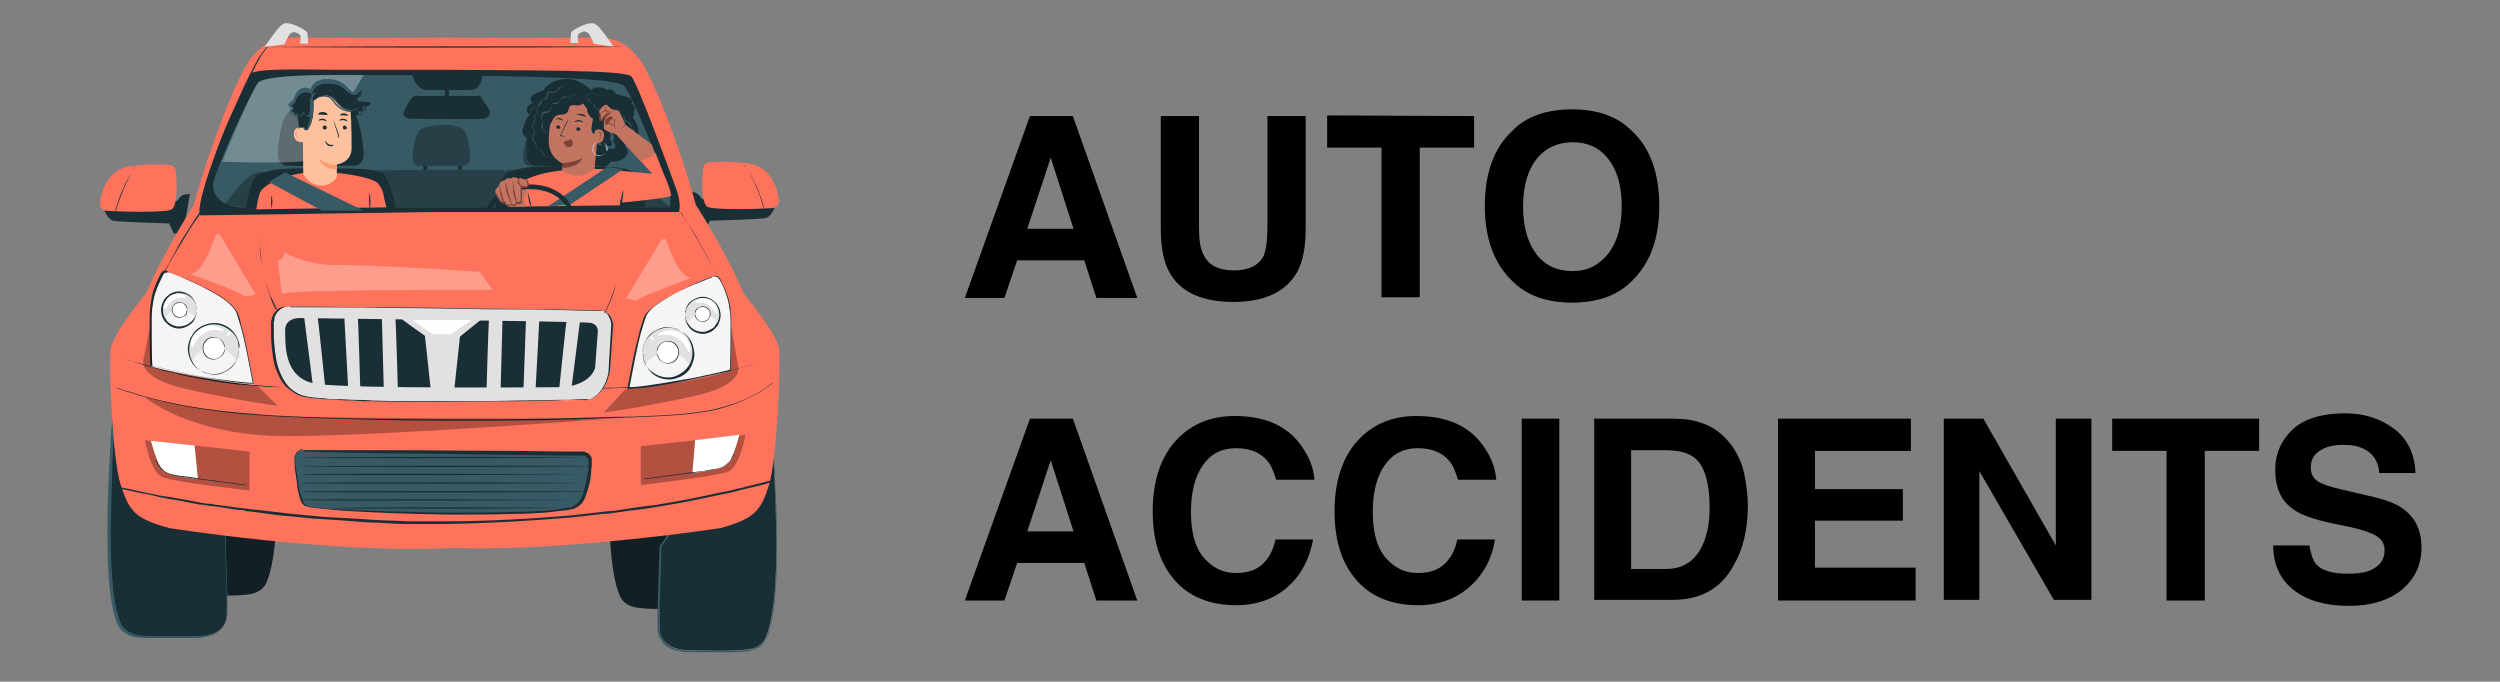 <?xml version="1.0" encoding="utf-8"?>
<svg xmlns="http://www.w3.org/2000/svg" xmlns:xlink="http://www.w3.org/1999/xlink" version="1.1" id="Layer_1" x="0px" y="0px" viewBox="0 0 372.6 101.6" style="enable-background:new 0 0 372.6 101.6;">
<rect x="0" y="0" width="372.6" height="101.6" fill="#808080" stroke="none"/>
<style type="text/css">
	.st0{fill:#1A2E35;}
	.st1{opacity:0.3;}
	.st2{fill:#375A64;}
	.st3{fill:#FF735D;}
	.st4{fill:#E1E1E1;}
	.st5{fill:#F5F5F5;}
	.st6{fill:#FFFFFF;}
	.st7{opacity:0.3;fill:#FFFFFF;}
	.st8{fill:#7C4235;}
	.st9{fill:#FFC19D;}
	.st10{fill:#FF9C6A;}
	.st11{fill:#C27460;}
</style>
<g>
	<path d="M161.6,38.8h-10l-1.9,5.6h-5.9l9.7-27.1h6.4l9.6,27.1h-6.1L161.6,38.8z M160,34.1l-3.4-10.6l-3.5,10.6H160z"/>
	<path d="M188.9,33.9V17.3h5.7v16.6c0,2.9-0.4,5.1-1.3,6.7c-1.7,2.9-4.8,4.4-9.5,4.4s-7.9-1.5-9.5-4.4c-0.9-1.6-1.3-3.8-1.3-6.7&#xA;		V17.3h5.7v16.6c0,1.9,0.2,3.2,0.7,4.1c0.7,1.5,2.2,2.3,4.5,2.3s3.8-0.8,4.5-2.3C188.7,37.1,188.9,35.8,188.9,33.9z"/>
	<path d="M219.7,17.3V22h-8.1v22.3h-5.7V22h-8.1v-4.8L219.7,17.3L219.7,17.3z"/>
	<path d="M234.3,45.1c-3.9,0-6.8-1.1-8.9-3.2c-2.7-2.6-4.1-6.3-4.1-11.2c0-5,1.4-8.7,4.1-11.2c2-2.1,5-3.2,8.9-3.2s6.8,1.1,8.9,3.2&#xA;		c2.7,2.5,4.1,6.2,4.1,11.2c0,4.9-1.4,8.6-4.1,11.2C241.1,44,238.2,45.1,234.3,45.1z M239.7,37.8c1.3-1.7,2-4,2-7.1c0-3-0.7-5.4-2-7&#xA;		c-1.3-1.7-3.1-2.5-5.3-2.5s-4,0.8-5.4,2.5c-1.3,1.7-2,4-2,7.1c0,3,0.7,5.4,2,7.1c1.3,1.7,3.1,2.5,5.4,2.5S238.3,39.5,239.7,37.8z"/>
	<path d="M161.6,83.9h-10l-1.9,5.6h-5.9l9.7-27.1h6.4l9.6,27.1h-6.1L161.6,83.9z M160,79.2l-3.4-10.6l-3.5,10.6H160z"/>
	<path d="M192,87.4c-2,1.8-4.6,2.8-7.7,2.8c-3.9,0-7-1.2-9.2-3.7s-3.3-5.9-3.3-10.3c0-4.7,1.3-8.4,3.8-10.9c2.2-2.2,5-3.3,8.4-3.3&#xA;		c4.6,0,7.9,1.5,10,4.5c1.2,1.7,1.8,3.4,1.9,5h-5.7c-0.4-1.3-0.8-2.3-1.4-2.9c-1-1.2-2.6-1.8-4.6-1.8c-2.1,0-3.7,0.8-4.9,2.5&#xA;		s-1.8,4-1.8,7s0.6,5.3,1.9,6.8s2.8,2.3,4.8,2.3s3.5-0.6,4.5-1.9c0.6-0.7,1.1-1.7,1.4-3.1h5.6C195.2,83.2,194,85.6,192,87.4z"/>
	<path d="M219.1,87.4c-2,1.8-4.6,2.8-7.7,2.8c-3.9,0-7-1.2-9.2-3.7s-3.3-5.9-3.3-10.3c0-4.7,1.3-8.4,3.8-10.9c2.2-2.2,5-3.3,8.4-3.3&#xA;		c4.6,0,7.9,1.5,10,4.5c1.2,1.7,1.8,3.4,1.9,5h-5.7c-0.4-1.3-0.8-2.3-1.4-2.9c-1-1.2-2.6-1.8-4.6-1.8c-2.1,0-3.7,0.8-4.9,2.5&#xA;		s-1.8,4-1.8,7s0.6,5.3,1.9,6.8s2.8,2.3,4.8,2.3s3.5-0.6,4.5-1.9c0.6-0.7,1.1-1.7,1.4-3.1h5.6C222.4,83.2,221.1,85.6,219.1,87.4z"/>
	<path d="M226.8,62.4h5.6v27.1h-5.6V62.4z"/>
	<path d="M249.3,89.4h-11.7v-27h11.7c1.7,0,3.1,0.2,4.2,0.6c1.9,0.6,3.4,1.8,4.6,3.4c0.9,1.3,1.6,2.8,1.9,4.4s0.5,3.1,0.5,4.5&#xA;		c0,3.6-0.7,6.6-2.2,9.1C256.4,87.8,253.4,89.4,249.3,89.4z M253.5,69.3c-0.9-1.5-2.6-2.2-5.2-2.2h-5.2v17.7h5.2&#xA;		c2.7,0,4.5-1.3,5.6-3.9c0.6-1.4,0.9-3.2,0.9-5.2C254.8,72.9,254.4,70.8,253.5,69.3z"/>
	<path d="M283.6,77.6h-13.1v7h15v4.9H265V62.4h19.8v4.8h-14.3v5.7h13.1V77.6z"/>
	<path d="M311.8,89.4h-5.7L295,70.2v19.2h-5.3v-27h5.9l10.8,18.9V62.4h5.3v27H311.8z"/>
	<path d="M336.7,62.4v4.8h-8.1v22.3h-5.7V67.2h-8.1v-4.8C314.8,62.4,336.7,62.4,336.7,62.4z"/>
	<path d="M349.8,85.5c1.3,0,2.4-0.1,3.2-0.4c1.6-0.6,2.4-1.6,2.4-3.1c0-0.9-0.4-1.6-1.2-2.1c-0.8-0.5-2-0.9-3.7-1.3l-2.9-0.6&#xA;		c-2.8-0.6-4.8-1.3-5.8-2.1c-1.8-1.2-2.7-3.2-2.7-5.9c0-2.4,0.9-4.4,2.6-6s4.4-2.4,7.8-2.4c2.9,0,5.3,0.8,7.3,2.3&#xA;		c2,1.5,3.1,3.7,3.2,6.6h-5.4c-0.1-1.6-0.8-2.8-2.1-3.5c-0.9-0.5-2-0.7-3.3-0.7c-1.5,0-2.6,0.3-3.5,0.9s-1.3,1.4-1.3,2.5&#xA;		c0,1,0.4,1.7,1.3,2.2c0.6,0.3,1.7,0.7,3.5,1.1l4.7,1.1c2,0.5,3.6,1.1,4.6,2c1.6,1.3,2.4,3.1,2.4,5.5c0,2.5-0.9,4.5-2.8,6.2&#xA;		c-1.9,1.6-4.6,2.5-8,2.5c-3.5,0-6.3-0.8-8.3-2.4s-3-3.8-3-6.6h5.4c0.2,1.2,0.5,2.2,1,2.8C346,85,347.6,85.5,349.8,85.5z"/>
</g>
<g>
	<g>
		<path class="st0" d="M93.1,54.6c0,0-1.5-1.5-1.9,7.6c-0.4,8.6-1,21.1,1.1,26.4c0.2,0.6,0.6,1.1,1.1,1.4c0.4,0.3,1,0.5,1.8,0.6&#xA;			c1.8,0.3,8.9,0.1,8.9,0.1s4,0,4.1-3.3c0.1-2.7,0-8.7,0-8.7L93.1,54.6z"/>
		<path class="st1" d="M93.1,54.6c0,0-1.5-1.5-1.9,7.6c-0.4,8.6-1,21.1,1.1,26.4c0.2,0.6,0.6,1.1,1.1,1.4c0.4,0.3,1,0.5,1.8,0.6&#xA;			c1.8,0.3,8.9,0.1,8.9,0.1s4,0,4.1-3.3c0.1-2.7,0-8.7,0-8.7L93.1,54.6z"/>
		<g>
			<path class="st0" d="M113.4,60.8c0,0,1.5-1.5,1.9,7.6c0.4,8.6,1,21.1-1.1,26.4c-0.2,0.6-0.6,1.1-1.1,1.4c-0.4,0.3-1,0.5-1.8,0.6&#xA;				c-1.8,0.3-8.9,0.1-8.9,0.1s-4,0-4.1-3.3c-0.1-2.7,0.3-12.4,0.3-12.4L113.4,60.8z"/>
			<g>
				<path class="st2" d="M113.4,60.8c0,0,0,0-0.1,0.1c0,0.1-0.1,0.2-0.2,0.3c-0.2,0.3-0.4,0.6-0.8,1.1c-0.7,1-1.7,2.4-3,4.2&#xA;					c-2.6,3.6-6.3,8.8-10.7,14.9l0,0c-0.1,3-0.2,6.3-0.3,9.7c0,0.9,0,1.7,0,2.6c0,0.2,0,0.4,0.1,0.6c0,0.1,0.1,0.2,0.1,0.3&#xA;					c0,0.1,0,0.2,0.1,0.3c0.2,0.4,0.4,0.7,0.7,1c0.7,0.6,1.5,0.9,2.4,1c0.4,0.1,0.9,0.1,1.3,0.1c0.5,0,0.9,0,1.4,0&#xA;					c1.6,0,3.1,0,4.7,0c0.8,0,1.5,0,2.3-0.1c0.7-0.1,1.4-0.4,2-0.8c0.3-0.2,0.5-0.5,0.7-0.8c0.2-0.3,0.3-0.7,0.4-1&#xA;					c0.1-0.3,0.2-0.7,0.3-1l0.1-0.5c0-0.2,0.1-0.4,0.1-0.5c0.3-1.4,0.4-2.8,0.5-4.2c0.2-2.7,0.2-5.3,0.2-7.7c0-2.4-0.1-4.7-0.2-6.8&#xA;					c-0.2-4.1-0.3-7.5-0.6-9.8c-0.2-1.1-0.4-2-0.7-2.5c-0.1-0.3-0.4-0.4-0.5-0.4C113.5,60.7,113.4,60.8,113.4,60.8&#xA;					C113.4,60.8,113.4,60.8,113.4,60.8c0.1-0.1,0.1-0.1,0.2-0.1c0.2,0,0.4,0.1,0.5,0.4c0.3,0.5,0.6,1.4,0.8,2.5&#xA;					c0.4,2.3,0.5,5.6,0.7,9.8c0.1,2.1,0.2,4.3,0.2,6.8c0,2.4,0,5-0.2,7.8c-0.1,1.4-0.2,2.8-0.5,4.2c0,0.2-0.1,0.4-0.1,0.5l-0.1,0.5&#xA;					c-0.1,0.4-0.2,0.7-0.3,1.1c-0.1,0.3-0.2,0.7-0.4,1c-0.2,0.3-0.4,0.6-0.7,0.9c-0.6,0.5-1.3,0.7-2.1,0.9c-0.8,0.1-1.5,0.1-2.3,0.1&#xA;					c-1.5,0-3.1,0-4.7,0c-0.5,0-0.9,0-1.4,0c-0.5,0-0.9,0-1.4-0.1c-0.9-0.1-1.8-0.4-2.5-1c-0.3-0.3-0.6-0.7-0.8-1.1&#xA;					c-0.1-0.1-0.1-0.2-0.1-0.3c0-0.1-0.1-0.2-0.1-0.3c0-0.2-0.1-0.4-0.1-0.7c0-0.9,0-1.7,0-2.6c0.1-3.4,0.2-6.6,0.3-9.7l0,0l0,0&#xA;					c4.4-6.1,8.1-11.2,10.7-14.8c1.3-1.8,2.3-3.2,3-4.2c0.4-0.5,0.6-0.8,0.8-1.1C113.2,61,113.3,60.9,113.4,60.8&#xA;					C113.4,60.8,113.4,60.8,113.4,60.8z"/>
			</g>
		</g>
		<path class="st0" d="M39,52.6c0,0,1.5-1.5,1.9,7.6c0.4,8.6,1,21.1-1.1,26.4c-0.2,0.6-0.6,1.1-1.1,1.4c-0.4,0.3-1,0.5-1.8,0.6&#xA;			c-1.8,0.3-8.9,0.1-8.9,0.1s-4,0-4.1-3.3c-0.1-2.7,0-8.7,0-8.7L39,52.6z"/>
		<path class="st1" d="M39,52.6c0,0,1.5-1.5,1.9,7.6c0.4,8.6,1,21.1-1.1,26.4c-0.2,0.6-0.6,1.1-1.1,1.4c-0.4,0.3-1,0.5-1.8,0.6&#xA;			c-1.8,0.3-8.9,0.1-8.9,0.1s-4,0-4.1-3.3c-0.1-2.7,0-8.7,0-8.7L39,52.6z"/>
		<g>
			<path class="st0" d="M18.7,58.8c0,0-1.5-1.5-1.9,7.6c-0.4,8.6-1,21.1,1.1,26.4c0.2,0.6,0.6,1.1,1.1,1.4c0.4,0.3,1,0.5,1.8,0.6&#xA;				c1.8,0.3,8.9,0.1,8.9,0.1s4,0,4.1-3.3c0.1-2.7-0.3-12.4-0.3-12.4L18.7,58.8z"/>
			<g>
				<path class="st2" d="M18.7,58.8C18.7,58.8,18.7,58.8,18.7,58.8c0.1,0.2,0.2,0.3,0.3,0.4c0.2,0.3,0.5,0.6,0.8,1.1&#xA;					c0.7,1,1.7,2.4,3,4.2c2.6,3.6,6.3,8.7,10.7,14.8l0,0l0,0c0.1,3,0.2,6.3,0.3,9.7c0,0.9,0,1.7,0,2.6c0,0.2,0,0.4-0.1,0.7&#xA;					c0,0.1-0.1,0.2-0.1,0.3c0,0.1,0,0.2-0.1,0.3c-0.2,0.4-0.4,0.8-0.8,1.1c-0.7,0.6-1.6,0.9-2.5,1c-0.5,0.1-0.9,0.1-1.4,0.1&#xA;					c-0.5,0-0.9,0-1.4,0c-1.6,0-3.1,0-4.7,0c-0.8,0-1.5,0-2.3-0.1c-0.8-0.1-1.5-0.4-2.1-0.9c-0.3-0.2-0.5-0.5-0.7-0.9&#xA;					c-0.2-0.3-0.3-0.7-0.4-1c-0.1-0.3-0.2-0.7-0.3-1.1l-0.1-0.5c0-0.2-0.1-0.4-0.1-0.5c-0.3-1.4-0.4-2.8-0.5-4.2&#xA;					c-0.2-2.7-0.2-5.3-0.2-7.8c0-2.4,0.1-4.7,0.2-6.8c0.2-4.1,0.3-7.5,0.7-9.8c0.2-1.1,0.4-2,0.8-2.5c0.2-0.3,0.4-0.4,0.5-0.4&#xA;					C18.5,58.7,18.6,58.7,18.7,58.8C18.6,58.7,18.7,58.8,18.7,58.8c0,0-0.1-0.1-0.2-0.1c-0.2,0-0.4,0.1-0.5,0.4&#xA;					c-0.3,0.5-0.5,1.4-0.7,2.5c-0.4,2.3-0.5,5.6-0.6,9.8c-0.1,2.1-0.1,4.3-0.2,6.8c0,2.4,0,5,0.2,7.7c0.1,1.4,0.2,2.8,0.5,4.2&#xA;					c0,0.2,0.1,0.4,0.1,0.5l0.1,0.5c0.1,0.3,0.2,0.7,0.3,1c0.1,0.3,0.2,0.7,0.4,1c0.2,0.3,0.4,0.6,0.7,0.8c0.6,0.4,1.3,0.7,2,0.8&#xA;					c0.7,0.1,1.5,0.1,2.3,0.1c1.5,0,3.1,0,4.7,0c0.5,0,0.9,0,1.4,0c0.5,0,0.9,0,1.3-0.1c0.9-0.1,1.7-0.4,2.4-1&#xA;					c0.3-0.3,0.6-0.6,0.7-1c0.1-0.1,0.1-0.2,0.1-0.3c0-0.1,0.1-0.2,0.1-0.3c0-0.2,0.1-0.4,0.1-0.6c0-0.9,0-1.7,0-2.6&#xA;					c-0.1-3.4-0.2-6.6-0.3-9.7l0,0c-4.4-6.1-8.1-11.2-10.7-14.9c-1.3-1.8-2.3-3.2-3-4.2c-0.3-0.5-0.6-0.9-0.8-1.1&#xA;					c-0.1-0.1-0.2-0.2-0.2-0.3C18.7,58.8,18.7,58.8,18.7,58.8z"/>
			</g>
		</g>
		<g>
			<path class="st0" d="M115.5,30.8c0,0-0.5,1.5-1.4,1.7c-0.9,0.2-8.3,0.4-8.3,0.4l-0.7,1.5h-1.4l-1-5.9l0.9,0.2&#xA;				c0.3,0.1,0.5,0.3,0.7,0.5l0,0c0.1,0.3,0.4,0.5,0.7,0.6L115.5,30.8z"/>
			<path class="st3" d="M115.2,31c0.5,0,0.9-0.5,0.9-1.1c-0.2-1.7-1.1-5-4.4-5.5c-2.9-0.4-5-0.3-6.1-0.2c-0.5,0.1-0.8,0.5-0.8,1&#xA;				c-0.3,2.3-0.1,5.2,0.6,5.6C106,31.3,112.8,31.2,115.2,31z"/>
			<g>
				<path class="st0" d="M110.8,24.5c0,0,0.1,0.1,0.2,0.2c0.1,0.2,0.3,0.4,0.5,0.7c0.4,0.6,0.8,1.4,1.3,2.4c0.4,1,0.7,1.9,0.9,2.5&#xA;					c0.1,0.3,0.1,0.6,0.2,0.8c0,0.2,0,0.3,0,0.3c0,0-0.1-0.4-0.3-1.1c-0.2-0.7-0.5-1.6-0.9-2.5c-0.4-1-0.9-1.8-1.2-2.4&#xA;					C111,24.8,110.8,24.5,110.8,24.5z"/>
			</g>
		</g>
		<path class="st0" d="M15.5,31.2c0,0,0.5,1.5,1.4,1.7c0.9,0.2,8.3,0.4,8.3,0.4l0.7,1.5h1.4l1-5.9L27.4,29c-0.3,0.1-0.5,0.3-0.7,0.5&#xA;			l0,0c-0.1,0.3-0.4,0.5-0.7,0.6L15.5,31.2z"/>
		<path class="st3" d="M15.8,31.4c-0.5,0-0.9-0.5-0.9-1.1c0.2-1.7,1.1-5,4.4-5.5c2.9-0.4,5-0.3,6.1-0.2c0.5,0.1,0.8,0.5,0.8,1&#xA;			c0.3,2.3,0.1,5.2-0.6,5.6C25,31.7,18.2,31.6,15.8,31.4z"/>
		<g>
			<path class="st0" d="M20.2,24.8c0,0-0.2,0.4-0.6,1c-0.3,0.6-0.8,1.4-1.2,2.4c-0.4,1-0.7,1.9-0.9,2.5c-0.2,0.7-0.3,1.1-0.3,1.1&#xA;				c0,0,0-0.1,0-0.3c0-0.2,0.1-0.5,0.2-0.8c0.2-0.7,0.5-1.6,0.9-2.5c0.4-1,0.9-1.8,1.3-2.4c0.2-0.3,0.3-0.5,0.5-0.7&#xA;				C20.1,24.9,20.2,24.8,20.2,24.8z"/>
		</g>
		<path class="st3" d="M66.9,5.6c3.3,0.1,17.1,0.1,21,0c4-0.1,5.4,0.8,7.3,3.1c1.9,2.3,6.1,13,8.5,21.8c3.1,4.9,5.7,9.8,7.1,13.2&#xA;			c0,0,5,6,5.3,8.3c0.3,2.3-0.3,16.4-1.5,20.3s-2.2,5-7.2,6.4c0,0-22,3.4-39.2,3l-1.5,0c-17.5,0.8-41.5-3-41.5-3&#xA;			c-5-1.4-5.9-2.4-7.2-6.4c-1.3-4-1.8-18-1.5-20.3c0.3-2.3,5.3-8.3,5.3-8.3c1.4-3.4,4.1-8.4,7.1-13.2c2.4-8.8,6.6-19.5,8.5-21.8&#xA;			c1.9-2.3,3.4-3.2,7.3-3.1c4,0.1,17.4,0.1,20.7,0H66.9z"/>
		<path class="st4" d="M91.4,7c0-0.2-1.3-2-2-2.8s-1-0.8-1.6-0.7c-0.8,0.1-2.6,1-2.7,1.4C85.1,5.2,85,6.4,85,6.4l1.2,0&#xA;			c0,0-0.3-1.1,0.1-1.4c0.5-0.3,0.7-0.4,1.2-0.2c0.4,0.2,1,1.7,1,1.7L91.4,7z"/>
		<g>
			<path class="st0" d="M41.5,5.6C41.5,5.6,41.5,5.7,41.5,5.6c-0.1,0.1-0.2,0.1-0.2,0.2c-0.2,0.1-0.4,0.3-0.7,0.5&#xA;				c-0.5,0.5-1.3,1.3-1.9,2.4c-0.2,0.3-0.3,0.6-0.5,0.9c-0.2,0.3-0.3,0.7-0.5,1c-0.3,0.7-0.7,1.4-1.1,2.2c-0.7,1.6-1.5,3.3-2.3,5.1&#xA;				c-1.6,3.6-2.8,7.1-3.5,9.6c-0.3,1.3-0.6,2.3-0.7,3c-0.1,0.3-0.1,0.6-0.2,0.8c0,0.1,0,0.2,0,0.2c0,0,0,0.1,0,0.1c0,0,0,0,0-0.1&#xA;				c0-0.1,0-0.1,0-0.2c0-0.2,0.1-0.5,0.1-0.8c0.1-0.7,0.4-1.8,0.7-3c0.7-2.5,1.8-6,3.4-9.6c0.8-1.8,1.6-3.5,2.3-5.1&#xA;				c0.4-0.8,0.7-1.5,1.1-2.2c0.2-0.3,0.3-0.7,0.5-1c0.2-0.3,0.3-0.6,0.5-0.9c0.7-1.1,1.4-1.9,2-2.4C41.2,5.8,41.5,5.6,41.5,5.6z"/>
		</g>
		<path class="st0" d="M65.8,10.4c0,0-10.4,0-15.8,0c-3.7,0-12.1-0.3-12.6,0.6c-0.2,0.4-2.1,4.2-3.9,8.5c-2.2,5.2-4.2,11.2-3.7,12.6&#xA;			l34.7-0.5h36.7c0,0,0.4-1.2-0.4-3.4c-0.8-2.2-5.8-15.9-6.7-16.8C93.4,10.4,78.6,10.5,65.8,10.4z"/>
		<path class="st2" d="M65.8,11.2c0,0-10,0-15.2,0c-3.6,0-11.1,0-12.1,1.1c-0.5,0.5-4.9,9.2-6.6,14.5c-0.7,2.3,1.5,4.1,3.8,4.1h28.9&#xA;			h35.2c0,0,0.4-1.1-0.3-3.2C98.8,25.6,94,13.6,93,12.8C91.4,11.5,78,11.4,65.8,11.2z"/>
		<path class="st1" d="M33.6,30.4c0,0,3-4.5,4.8-4.7c0.8-0.1,7.4-0.2,15.7-0.3c0.4,0,0.7,0.2,0.9,0.4l0,0l0,0&#xA;			c0.2-0.3,0.6-0.4,0.9-0.4c6-0.1,12.7-0.1,18.7-0.1c0.3,0,0.5,0.1,0.7,0.3l0,0l0,0c0.2-0.2,0.4-0.3,0.7-0.3&#xA;			c8.7,0,15.5-0.1,15.8-0.1c1.5,0,8.1,5.7,8.1,5.7l-64.4-0.1C34.8,30.8,34.2,30.7,33.6,30.4z"/>
		<g>
			<path class="st4" d="M43,45.7c0,0-2.4,0-2.2,2.9c0.1,1.6-0.5,9.5,5,10.6c5.6,1.1,41.6,0.4,41.6,0.4s2.7-0.1,3.4-4.2l0.5-7&#xA;				c0,0-0.2-1.9-1.7-2.1C88,46.1,43,45.7,43,45.7z"/>
			<g>
				<path class="st0" d="M43,45.7c0,0,0.1,0,0.2,0c0.2,0,0.4,0,0.7,0c0.6,0,1.6,0,2.8,0c2.4,0,6,0.1,10.4,0.1&#xA;					c4.4,0,9.7,0.1,15.7,0.2c3,0,6.1,0.1,9.4,0.1c1.6,0,3.3,0.1,5,0.1c0.4,0,0.9,0,1.3,0c0.2,0,0.4,0,0.6,0l0.3,0&#xA;					c0.1,0,0.2,0,0.3,0.1c0.4,0.1,0.8,0.4,1,0.8c0.2,0.4,0.4,0.8,0.4,1.3l0,0l0,0c-0.1,2.2-0.3,4.6-0.4,7l0,0l0,0&#xA;					c-0.1,0.6-0.3,1.3-0.6,1.9c-0.3,0.6-0.7,1.2-1.2,1.6c-0.4,0.3-0.9,0.6-1.4,0.7c-0.3,0.1-0.5,0-0.8,0l-0.8,0c-1,0-2.1,0-3.1,0.1&#xA;					c-2,0-4,0.1-6,0.1c-3.9,0-7.7,0.1-11.3,0.1c-3.6,0-7,0-10.3-0.1c-0.8,0-1.6,0-2.4-0.1c-0.8,0-1.5,0-2.3-0.1&#xA;					c-0.7,0-1.5-0.1-2.2-0.1c-0.7-0.1-1.4-0.1-2.1-0.2c-0.7-0.1-1.3-0.2-1.9-0.5c-0.6-0.3-1.1-0.7-1.6-1.1c-0.9-0.9-1.3-2-1.7-3&#xA;					c-0.3-1-0.4-2.1-0.5-3c-0.1-0.9-0.1-1.8-0.1-2.5c0-0.4,0-0.7,0-1.1c0-0.2,0-0.3,0.1-0.5c0-0.2,0.1-0.3,0.1-0.4&#xA;					c0.2-0.6,0.6-0.9,0.9-1.2c0.3-0.2,0.7-0.3,0.9-0.3C42.9,45.7,43,45.7,43,45.7s-0.1,0-0.3,0c-0.2,0-0.5,0.1-0.8,0.3&#xA;					c-0.3,0.2-0.7,0.6-0.9,1.1c-0.1,0.1-0.1,0.3-0.1,0.4c0,0.2,0,0.3-0.1,0.5c0,0.3,0,0.7,0,1.1c0,0.8,0,1.6,0.1,2.5&#xA;					c0.1,0.9,0.2,1.9,0.5,3c0.3,1,0.8,2.1,1.6,3c0.4,0.4,0.9,0.8,1.5,1.1c0.6,0.3,1.2,0.4,1.9,0.5c0.7,0.1,1.4,0.1,2.1,0.2&#xA;					c0.7,0.1,1.4,0.1,2.2,0.1c0.7,0,1.5,0.1,2.3,0.1c0.8,0,1.6,0,2.4,0.1c3.2,0.1,6.6,0.1,10.3,0.1c3.6,0,7.4,0,11.3-0.1&#xA;					c2,0,4-0.1,6-0.1c1,0,2,0,3.1-0.1l0.8,0c0.3,0,0.5,0,0.8,0c0.5-0.1,1-0.3,1.4-0.7c0.5-0.4,0.9-1,1.2-1.6&#xA;					c0.3-0.6,0.4-1.2,0.6-1.8l0,0c0.2-2.4,0.3-4.8,0.5-7l0,0c-0.1-0.4-0.2-0.8-0.4-1.2c-0.2-0.4-0.6-0.6-1-0.8&#xA;					c-0.1,0-0.2-0.1-0.3-0.1l-0.3,0c-0.2,0-0.4,0-0.6,0c-0.4,0-0.9,0-1.3,0c-1.7,0-3.4-0.1-5-0.1c-3.3-0.1-6.4-0.1-9.4-0.1&#xA;					c-6-0.1-11.2-0.2-15.7-0.2c-4.4-0.1-7.9-0.1-10.4-0.1c-1.2,0-2.2,0-2.8,0c-0.3,0-0.6,0-0.7,0C43.1,45.7,43,45.7,43,45.7z"/>
			</g>
		</g>
		<path class="st0" d="M44.5,47.4c0,0-2.2,0-2,2.1c0.1,1.2-0.5,6.9,4.6,7.7c5.1,0.8,36.8,0.5,36.8,0.5s4-0.2,4.8-2.9l0.4-5.4&#xA;			c0,0,0.1-1.2-1.3-1.3C86.4,47.9,44.5,47.4,44.5,47.4z"/>
		<path class="st4" d="M84.5,47.4c-0.1,0.2-1.2,11-1.2,11h1.8l1.4-11H84.5z"/>
		<path class="st4" d="M78.4,47.4C78.4,47.6,78,58.5,78,58.5l1.8-0.1l0.6-11.1L78.4,47.4z"/>
		<path class="st4" d="M72.9,47.5c-0.1,0.2-0.4,11.1-0.4,11.1l2.1-0.1l0.3-11.1L72.9,47.5z"/>
		<path class="st4" d="M47.3,47c0.1,0.2,1.2,11,1.2,11h-1.8l-1.4-11H47.3z"/>
		<path class="st4" d="M53.3,47c0.1,0.2,0.4,11.1,0.4,11.1l-1.8-0.1l-0.6-11.1L53.3,47z"/>
		<path class="st4" d="M58.9,47c0.1,0.2,0.4,11.1,0.4,11.1L57.2,58l-0.3-11.1L58.9,47z"/>
		<path class="st4" d="M59.6,47.3c0.2,0.3,4.1,3,4.1,3h4.7l3.7-3H59.6z"/>
		<polygon class="st4" points="63.2,48.8 64.2,58.1 67.7,58.1 68.7,48.8"/>
		<g>
			<path class="st2" d="M45.2,67.1c-0.7,0-1.3,0.6-1.3,1.3c0.2,2.1,0.6,6.2,1.5,6.9c1.2,1,37.1,2.1,40.4,0c1.5-0.9,2-4.7,2.1-6.6&#xA;				c0-0.7-0.5-1.2-1.1-1.2L45.2,67.1z"/>
			<g>
				<path class="st0" d="M45.2,67.1c0,0,0.1,0,0.3,0c0.2,0,0.4,0,0.8,0c0.7,0,1.7,0,2.9,0c2.5,0,6.2,0,10.8,0c4.5,0,10,0.1,16,0.1&#xA;					c3,0,6.2,0.1,9.4,0.1c0.4,0,0.8,0,1.2,0c0.1,0,0.2,0,0.3,0c0.1,0,0.2,0,0.4,0.1c0.2,0.1,0.5,0.2,0.6,0.4&#xA;					c0.2,0.2,0.3,0.4,0.3,0.7c0,0.1,0,0.3,0,0.4l0,0.3c0,0.4-0.1,0.8-0.1,1.3c-0.1,0.8-0.2,1.7-0.5,2.5c-0.1,0.4-0.3,0.8-0.4,1.2&#xA;					c-0.2,0.4-0.4,0.8-0.8,1.1c-0.2,0.2-0.4,0.3-0.6,0.4c-0.2,0.1-0.4,0.2-0.6,0.2c-0.4,0.1-0.9,0.2-1.3,0.2&#xA;					c-0.9,0.1-1.7,0.2-2.6,0.3c-1.7,0.1-3.4,0.2-5,0.2c-3.3,0.1-6.4,0.1-9.4,0.1c-6-0.1-11.4-0.3-16-0.6c-1.1-0.1-2.2-0.2-3.2-0.3&#xA;					c-0.5-0.1-1-0.1-1.5-0.2c-0.1,0-0.2,0-0.4-0.1c-0.1,0-0.2-0.1-0.4-0.1c-0.2-0.2-0.4-0.4-0.5-0.6c-0.2-0.4-0.3-0.9-0.4-1.3&#xA;					c-0.1-0.4-0.2-0.8-0.2-1.2c-0.1-0.8-0.2-1.5-0.3-2.1c-0.1-0.6-0.1-1.2-0.1-1.7c0-0.2,0-0.5,0.1-0.7c0.1-0.2,0.2-0.4,0.3-0.5&#xA;					c0.2-0.2,0.5-0.3,0.7-0.4C45,67.1,45.1,67.1,45.2,67.1C45.2,67.1,45.2,67.1,45.2,67.1c0,0-0.1,0-0.3,0c-0.2,0-0.4,0.1-0.6,0.4&#xA;					c-0.2,0.2-0.4,0.6-0.3,1.1c0,0.5,0.1,1,0.2,1.7c0.1,0.6,0.2,1.3,0.3,2.1c0.1,0.4,0.1,0.8,0.3,1.2c0.1,0.4,0.2,0.8,0.4,1.2&#xA;					c0.1,0.2,0.2,0.4,0.4,0.5c0.2,0.1,0.4,0.1,0.6,0.2c0.5,0.1,1,0.1,1.5,0.2c1,0.1,2.1,0.2,3.2,0.2c4.5,0.3,9.9,0.4,15.9,0.5&#xA;					c3,0,6.2,0,9.4-0.1c1.6,0,3.3-0.1,5-0.2c0.8-0.1,1.7-0.1,2.5-0.3c0.4-0.1,0.8-0.1,1.2-0.2c0.2,0,0.4-0.1,0.6-0.2&#xA;					c0.2-0.1,0.3-0.2,0.5-0.3c0.3-0.3,0.5-0.6,0.7-1c0.2-0.4,0.3-0.8,0.4-1.2c0.2-0.8,0.4-1.6,0.5-2.5c0.1-0.4,0.1-0.8,0.1-1.2&#xA;					l0-0.3c0-0.1,0-0.2,0-0.3c0-0.2-0.1-0.3-0.2-0.4c-0.1-0.1-0.3-0.2-0.4-0.3c-0.1,0-0.2,0-0.2,0c-0.1,0-0.2,0-0.3,0&#xA;					c-0.4,0-0.8,0-1.2,0c-3.3,0-6.4-0.1-9.4-0.1c-6-0.1-11.4-0.2-16-0.2c-4.5-0.1-8.2-0.1-10.8-0.2c-1.3,0-2.3-0.1-2.9-0.1&#xA;					c-0.3,0-0.6,0-0.8,0C45.3,67.2,45.2,67.2,45.2,67.1z"/>
			</g>
		</g>
		<g>
			<path class="st0" d="M115.3,56.9c0,0-0.1,0.1-0.2,0.2c-0.1,0.1-0.3,0.3-0.6,0.5c-0.3,0.2-0.6,0.4-1,0.7c-0.2,0.1-0.4,0.3-0.7,0.4&#xA;				c-0.2,0.1-0.5,0.3-0.8,0.4c-1.1,0.6-2.6,1.2-4.3,1.7c-1.7,0.5-3.8,0.8-6,1c-2.3,0.2-4.7,0.3-7.4,0.4c-2.7,0.1-5.5,0.2-8.5,0.3&#xA;				c-6,0.2-12.6,0.2-19.4,0.2c-6.9,0-13.5-0.2-19.5-0.4c-6-0.2-11.4-0.5-15.8-1.2c-4.5-0.6-8-1.5-10.5-2.2c-0.6-0.2-1.1-0.4-1.6-0.5&#xA;				c-0.5-0.1-0.8-0.3-1.2-0.4c-0.3-0.1-0.5-0.2-0.7-0.3c-0.2-0.1-0.2-0.1-0.2-0.1s0.1,0,0.2,0.1c0.2,0.1,0.4,0.1,0.7,0.2&#xA;				c0.3,0.1,0.7,0.3,1.2,0.4c0.5,0.1,1,0.3,1.6,0.5c2.4,0.7,6,1.6,10.5,2.2c4.5,0.6,9.9,1,15.8,1.2c6,0.2,12.5,0.3,19.4,0.3&#xA;				c6.9,0,13.5,0,19.4-0.2c3-0.1,5.8-0.2,8.5-0.2c2.7-0.1,5.1-0.2,7.4-0.4c2.2-0.2,4.3-0.5,6-1c1.7-0.5,3.2-1,4.3-1.6&#xA;				c0.3-0.1,0.5-0.3,0.8-0.4c0.2-0.1,0.5-0.3,0.7-0.4c0.4-0.3,0.7-0.5,1-0.7c0.3-0.2,0.5-0.4,0.6-0.5&#xA;				C115.2,57,115.3,56.9,115.3,56.9z"/>
		</g>
		<g>
			<path class="st0" d="M42.8,57.7c0,0-0.1,0-0.3,0c-0.2,0-0.4,0-0.7,0c-0.6,0-1.5,0-2.6-0.1c-1.1-0.1-2.4-0.2-3.9-0.3&#xA;				c-1.5-0.2-3.1-0.4-4.7-0.7c-1.7-0.3-3.3-0.6-4.7-1c-1.4-0.3-2.7-0.7-3.8-1c-1.1-0.3-1.9-0.6-2.5-0.8c-0.3-0.1-0.5-0.2-0.7-0.2&#xA;				c-0.2-0.1-0.2-0.1-0.2-0.1c0,0,0.1,0,0.2,0.1c0.2,0.1,0.4,0.1,0.7,0.2c0.6,0.2,1.5,0.4,2.5,0.7c1.1,0.3,2.4,0.6,3.8,1&#xA;				c1.4,0.3,3,0.7,4.7,0.9c1.7,0.3,3.3,0.5,4.7,0.7c1.5,0.2,2.8,0.3,3.9,0.4c1.1,0.1,2,0.1,2.6,0.2c0.3,0,0.5,0,0.7,0&#xA;				C42.7,57.7,42.8,57.7,42.8,57.7z"/>
		</g>
		<g>
			<path class="st5" d="M25.2,40.6c-0.3-0.1-0.7,0-0.9,0.3c-0.5,0.9-1.5,3-1.7,5.2c-0.2,3,0,8.6,0,8.6s10.8,2.5,15.2,2.6&#xA;				c0,0-1.4-7.7-2.5-10.6C34.4,44.2,27.3,41.4,25.2,40.6z"/>
			<g>
				<path class="st0" d="M25.2,40.6c0,0,0,0,0.1,0c0.1,0,0.2,0.1,0.3,0.1c0.3,0.1,0.7,0.3,1.2,0.5c1.1,0.4,2.6,1.1,4.4,2&#xA;					c0.9,0.5,1.9,1,2.8,1.8c0.5,0.4,0.9,0.8,1.3,1.4c0.3,0.6,0.5,1.2,0.6,1.9c0.4,1.3,0.7,2.7,1,4.2c0.3,1.5,0.6,3,0.9,4.6l0,0.1&#xA;					l-0.1,0c-1.2,0-2.5-0.2-3.8-0.4c-2.1-0.3-4.1-0.7-6-1.1c-1.9-0.4-3.7-0.8-5.4-1.2l-0.1,0l0-0.1c-0.1-2.2-0.1-4.3-0.1-6.1&#xA;					c0-0.9,0-1.8,0.1-2.6c0.1-0.8,0.2-1.5,0.4-2.2c0.4-1.3,0.9-2.2,1.2-2.8c0.2-0.3,0.5-0.4,0.7-0.4C25.1,40.5,25.2,40.6,25.2,40.6&#xA;					c0,0-0.1,0-0.3,0c-0.2,0-0.5,0.1-0.6,0.4c-0.3,0.6-0.8,1.6-1.2,2.8c-0.2,0.6-0.3,1.4-0.4,2.1c-0.1,0.8-0.1,1.7-0.1,2.6&#xA;					c0,1.8,0,3.9,0.1,6.1l-0.1-0.1c1.7,0.4,3.5,0.8,5.4,1.2c1.9,0.4,3.9,0.8,6,1c1.3,0.2,2.6,0.3,3.8,0.4l-0.1,0.1&#xA;					c-0.3-1.6-0.6-3.1-0.9-4.6c-0.3-1.5-0.6-2.9-1-4.2c-0.2-0.7-0.4-1.3-0.6-1.9c-0.3-0.6-0.8-1-1.2-1.4c-0.9-0.8-1.9-1.3-2.8-1.8&#xA;					c-1.8-1-3.3-1.6-4.4-2.1c-0.5-0.2-0.9-0.4-1.2-0.5c-0.1-0.1-0.2-0.1-0.3-0.1C25.2,40.6,25.2,40.6,25.2,40.6z"/>
			</g>
		</g>
		<g>
			<path class="st0" d="M30.1,31.4c0,0-0.1,0.1-0.2,0.4c-0.2,0.3-0.4,0.6-0.7,1c-0.6,0.8-1.3,2-2.1,3.3c-0.8,1.3-1.5,2.5-2,3.4&#xA;				c-0.2,0.4-0.4,0.8-0.6,1c-0.1,0.2-0.2,0.4-0.2,0.4c0,0,0.1-0.1,0.2-0.4c0.1-0.3,0.3-0.6,0.6-1.1c0.5-0.9,1.1-2.1,1.9-3.5&#xA;				c0.8-1.3,1.6-2.5,2.1-3.3c0.3-0.4,0.5-0.7,0.7-1C29.9,31.5,30,31.4,30.1,31.4z"/>
		</g>
		<g>
			<path class="st0" d="M41.4,46.2c0,0,0,0-0.1-0.1c-0.1-0.1-0.1-0.2-0.2-0.4c-0.1-0.2-0.2-0.4-0.3-0.6c-0.1-0.2-0.2-0.5-0.4-0.8&#xA;				c-0.3-0.6-0.5-1.4-0.8-2.2c-0.2-0.9-0.4-1.8-0.6-2.8c-0.2-1-0.3-2-0.3-2.9c-0.1-0.9-0.1-1.7-0.1-2.3c0-0.3,0-0.6,0-0.9&#xA;				c0-0.3,0-0.5,0-0.7c0-0.2,0-0.3,0-0.4c0-0.1,0-0.1,0-0.1c0,0,0,0.1,0,0.2c0,0.1,0,0.3,0,0.4c0,0.2,0,0.4,0,0.7c0,0.3,0,0.6,0,0.9&#xA;				c0,0.7,0,1.5,0.1,2.3c0.1,0.9,0.2,1.8,0.3,2.8c0.2,1,0.4,1.9,0.6,2.8c0.2,0.8,0.5,1.6,0.7,2.2c0.1,0.3,0.2,0.6,0.3,0.8&#xA;				c0.1,0.2,0.2,0.5,0.3,0.6c0.1,0.2,0.1,0.3,0.2,0.4C41.3,46.1,41.4,46.2,41.4,46.2z"/>
		</g>
		<path class="st1" d="M21.4,53.5c0,0-1.2,2.8,6.4,4.5c7.7,1.7,13.6,2.5,13.6,2.5l-3-3c0,0-15.7-2.3-15.7-3c-0.2-2.7-0.1-7-0.1-7&#xA;			L21.4,53.5z"/>
		<g>
			<g>
				<circle class="st5" cx="26.8" cy="46.3" r="2.6"/>
				<g>
					<path class="st0" d="M29.3,46.3c0,0,0-0.2-0.1-0.6c-0.1-0.4-0.4-0.9-0.9-1.4c-0.3-0.2-0.6-0.4-1.1-0.5&#xA;						c-0.4-0.1-0.9-0.1-1.3,0.1c-0.2,0.1-0.4,0.2-0.6,0.3c-0.2,0.1-0.4,0.3-0.5,0.5c-0.3,0.4-0.5,0.9-0.5,1.5c0,0.5,0.2,1.1,0.5,1.5&#xA;						c0.1,0.2,0.3,0.4,0.5,0.5c0.2,0.1,0.4,0.3,0.6,0.3c0.4,0.2,0.9,0.2,1.3,0.1c0.4-0.1,0.8-0.2,1.1-0.5c0.6-0.4,0.8-1,0.9-1.4&#xA;						C29.3,46.5,29.3,46.3,29.3,46.3c0,0,0,0.1,0,0.2c0,0.1,0,0.3-0.1,0.5c-0.1,0.4-0.3,1-0.9,1.4c-0.3,0.2-0.7,0.4-1.1,0.5&#xA;						c-0.4,0.1-0.9,0.1-1.4-0.1c-0.2-0.1-0.5-0.2-0.7-0.4c-0.2-0.2-0.4-0.3-0.6-0.6c-0.3-0.4-0.5-1-0.5-1.6c0-0.6,0.2-1.1,0.5-1.6&#xA;						c0.2-0.2,0.3-0.4,0.6-0.6c0.2-0.2,0.4-0.3,0.7-0.4c0.5-0.2,1-0.2,1.4-0.1c0.4,0.1,0.8,0.3,1.1,0.5c0.6,0.5,0.8,1.1,0.9,1.4&#xA;						c0,0.2,0.1,0.4,0.1,0.5C29.3,46.2,29.3,46.3,29.3,46.3z"/>
				</g>
			</g>
			<path class="st4" d="M26.8,46.1c0.9,0,1.8,0.5,2.2,1.3c0.2-0.4,0.3-0.8,0.3-1.2c0-1.4-1.1-2.5-2.5-2.5c-1.4,0-2.5,1.1-2.5,2.5&#xA;				c0,0.4,0.1,0.8,0.3,1.2C25,46.7,25.8,46.1,26.8,46.1z"/>
			<g>
				<circle class="st6" cx="26.8" cy="46.2" r="1.1"/>
				<g>
					<path class="st0" d="M27.9,46.2c0,0,0-0.1-0.1-0.3c0-0.2-0.2-0.4-0.4-0.6c-0.2-0.2-0.6-0.3-1-0.1c-0.4,0.1-0.7,0.5-0.7,1&#xA;						c0,0.5,0.3,0.8,0.7,1c0.4,0.1,0.8,0,1-0.1c0.2-0.2,0.4-0.4,0.4-0.6C27.8,46.3,27.8,46.2,27.9,46.2c0,0,0,0.1,0,0.3&#xA;						c0,0.2-0.1,0.4-0.4,0.6c-0.3,0.2-0.7,0.3-1.1,0.2c-0.4-0.1-0.8-0.6-0.8-1.1c0-0.5,0.4-1,0.8-1.1c0.4-0.2,0.9,0,1.1,0.2&#xA;						c0.3,0.2,0.4,0.5,0.4,0.6C27.9,46.1,27.9,46.2,27.9,46.2z"/>
				</g>
			</g>
			<g>
				<path class="st6" d="M27.7,44.4c-0.1,0.1-0.3,0-0.6,0c-0.3,0-0.8,0-1.2,0.3c-0.4,0.2-0.7,0.6-0.9,0.9c-0.2,0.3-0.3,0.5-0.4,0.5&#xA;					c-0.1,0-0.2-0.3-0.1-0.7c0.1-0.4,0.4-1,1-1.4c0.6-0.3,1.3-0.3,1.7-0.1C27.6,44.1,27.8,44.3,27.7,44.4z"/>
			</g>
		</g>
		<g>
			<path class="st4" d="M31.9,51.8c1.4,0,2.7,0.8,3.3,2c0.3-0.5,0.5-1.2,0.5-1.8c0-2.1-1.7-3.8-3.8-3.8c-2.1,0-3.8,1.7-3.8,3.8&#xA;				c0,0.7,0.2,1.3,0.5,1.8C29.2,52.6,30.4,51.8,31.9,51.8z"/>
			<g>
				<path class="st6" d="M33.5,51.9c0,0.9-0.7,1.6-1.6,1.6c-0.9,0-1.6-0.7-1.6-1.6c0-0.9,0.7-1.6,1.6-1.6&#xA;					C32.8,50.2,33.5,51,33.5,51.9z"/>
				<g>
					<path class="st0" d="M33.5,51.9c0,0,0-0.1-0.1-0.4c-0.1-0.2-0.2-0.6-0.6-0.9c-0.3-0.3-0.9-0.4-1.5-0.2c-0.5,0.2-1,0.8-1,1.5&#xA;						c0,0.7,0.5,1.3,1,1.5c0.6,0.2,1.1,0.1,1.5-0.2c0.4-0.3,0.5-0.6,0.6-0.9C33.5,52,33.5,51.9,33.5,51.9c0,0,0,0,0,0.1&#xA;						c0,0.1,0,0.2,0,0.3c-0.1,0.3-0.2,0.6-0.6,0.9c-0.4,0.3-1,0.5-1.6,0.3c-0.3-0.1-0.6-0.3-0.8-0.6c-0.2-0.3-0.3-0.6-0.3-1&#xA;						c0-0.4,0.1-0.7,0.3-1c0.2-0.3,0.5-0.5,0.8-0.6c0.6-0.2,1.2,0,1.6,0.3c0.4,0.3,0.5,0.7,0.6,0.9c0,0.1,0,0.2,0,0.3&#xA;						C33.5,51.8,33.5,51.9,33.5,51.9z"/>
				</g>
			</g>
			<g>
				<path class="st0" d="M35.6,52c0,0,0-0.3-0.1-0.9c-0.1-0.6-0.5-1.4-1.4-2c-0.4-0.3-1-0.6-1.6-0.7c-0.6-0.1-1.3-0.1-1.9,0.2&#xA;					c-0.3,0.1-0.6,0.3-0.9,0.5c-0.3,0.2-0.6,0.5-0.8,0.8c-0.5,0.6-0.7,1.4-0.7,2.2c0,0.8,0.3,1.6,0.7,2.2c0.2,0.3,0.5,0.6,0.8,0.8&#xA;					c0.3,0.2,0.6,0.4,0.9,0.5c0.7,0.2,1.3,0.3,1.9,0.2c0.6-0.1,1.1-0.4,1.6-0.7c0.9-0.6,1.2-1.5,1.4-2C35.6,52.3,35.6,52,35.6,52&#xA;					c0,0,0,0.1,0,0.2c0,0.1,0,0.2,0,0.3c0,0.1,0,0.2-0.1,0.4c-0.1,0.6-0.5,1.4-1.4,2.1c-0.4,0.3-1,0.6-1.6,0.7&#xA;					c-0.6,0.1-1.3,0.1-2-0.2c-0.3-0.1-0.7-0.3-1-0.5c-0.3-0.2-0.6-0.5-0.8-0.8C28.3,53.6,28,52.8,28,52c0-0.8,0.3-1.6,0.8-2.3&#xA;					c0.2-0.3,0.5-0.6,0.8-0.8c0.3-0.2,0.6-0.4,1-0.5c0.7-0.3,1.4-0.3,2-0.2c0.6,0.1,1.2,0.4,1.6,0.7c0.9,0.7,1.2,1.5,1.4,2.1&#xA;					c0,0.1,0.1,0.3,0.1,0.4c0,0.1,0,0.2,0,0.3C35.6,51.9,35.6,52,35.6,52z"/>
			</g>
			<g>
				<path class="st6" d="M33.3,49.3c-0.1,0.1-0.4,0-0.9-0.1c-0.5-0.1-1.2,0-1.9,0.4c-0.7,0.4-1.1,0.9-1.4,1.4&#xA;					c-0.3,0.5-0.3,0.8-0.5,0.8c-0.1,0-0.2-0.4-0.1-1c0.1-0.6,0.6-1.4,1.5-1.9c0.9-0.5,1.8-0.4,2.4-0.2&#xA;					C33.1,48.9,33.3,49.2,33.3,49.3z"/>
			</g>
			<g>
				<path class="st6" d="M34.2,49.9c-0.2,0.1-0.3,0.2-0.4,0.2c0,0,0-0.2,0.1-0.4c0.1-0.2,0.3-0.3,0.4-0.2&#xA;					C34.5,49.6,34.4,49.8,34.2,49.9z"/>
			</g>
		</g>
		<path class="st7" d="M28.4,40.8c-0.2,0,7.2,2.6,8.2,3.4l1.5-0.3L32.8,35l-0.6-0.1C32.2,34.8,30.4,40.8,28.4,40.8z"/>
		<g>
			<path class="st0" d="M89.8,57.9c0,0,0.1,0,0.2,0c0.2,0,0.4,0,0.7,0c0.6,0,1.4-0.1,2.5-0.1c2.1-0.1,5-0.4,8.2-0.9&#xA;				c3.2-0.5,6-1.2,8-1.8c1-0.3,1.8-0.5,2.4-0.7c0.3-0.1,0.5-0.1,0.7-0.2c0.1,0,0.2-0.1,0.2-0.1c0,0-0.1,0-0.2,0.1&#xA;				c-0.2,0.1-0.4,0.1-0.6,0.2c-0.6,0.2-1.4,0.4-2.4,0.7c-2,0.6-4.9,1.3-8.1,1.8c-3.2,0.5-6.1,0.7-8.2,0.8c-1.1,0.1-1.9,0.1-2.5,0.1&#xA;				c-0.3,0-0.5,0-0.7,0C89.9,57.9,89.8,57.9,89.8,57.9z"/>
		</g>
		<g>
			<path class="st5" d="M106.3,41.2c0.3-0.1,0.7,0,0.9,0.3c0.5,0.9,1.5,3,1.7,5.2c0.2,3,0,8.6,0,8.6S98,57.8,93.6,57.9&#xA;				c0,0,1.4-7.7,2.5-10.6C97.1,44.9,104.2,42,106.3,41.2z"/>
			<g>
				<path class="st0" d="M106.3,41.2c0,0,0,0-0.1,0c-0.1,0-0.2,0.1-0.3,0.1c-0.3,0.1-0.7,0.3-1.2,0.5c-1,0.4-2.6,1.1-4.4,2.1&#xA;					c-0.9,0.5-1.9,1.1-2.8,1.8c-0.5,0.4-0.9,0.8-1.2,1.4c-0.2,0.6-0.4,1.2-0.6,1.9c-0.4,1.3-0.7,2.7-1,4.2c-0.3,1.5-0.6,3-0.9,4.6&#xA;					l-0.1-0.1c1.2,0,2.5-0.2,3.8-0.4c2.1-0.3,4.1-0.7,6-1c1.9-0.4,3.7-0.8,5.4-1.2l-0.1,0.1c0.1-2.2,0.1-4.3,0.1-6.1&#xA;					c0-0.9,0-1.8-0.1-2.6c-0.1-0.8-0.2-1.5-0.4-2.1c-0.4-1.3-0.8-2.2-1.2-2.8c-0.2-0.3-0.5-0.4-0.6-0.4&#xA;					C106.4,41.2,106.3,41.2,106.3,41.2c0,0,0.1-0.1,0.3-0.1c0.2,0,0.5,0.1,0.7,0.4c0.3,0.6,0.8,1.6,1.2,2.8c0.2,0.6,0.4,1.4,0.4,2.2&#xA;					c0.1,0.8,0.1,1.7,0.1,2.6c0,1.8,0,3.9-0.1,6.1l0,0.1l-0.1,0c-1.7,0.4-3.5,0.8-5.4,1.2c-1.9,0.4-3.9,0.8-6,1.1&#xA;					c-1.3,0.2-2.6,0.3-3.8,0.4l-0.1,0l0-0.1c0.3-1.6,0.6-3.1,0.9-4.6c0.3-1.5,0.7-2.9,1-4.2c0.2-0.7,0.4-1.3,0.6-1.9&#xA;					c0.3-0.6,0.8-1,1.3-1.4c1-0.8,1.9-1.3,2.8-1.8c1.8-1,3.3-1.6,4.4-2c0.5-0.2,0.9-0.4,1.2-0.5c0.1,0,0.2-0.1,0.3-0.1&#xA;					C106.2,41.2,106.3,41.2,106.3,41.2z"/>
			</g>
		</g>
		<g>
			<path class="st0" d="M101.2,31.4c0,0,0.1,0.1,0.3,0.4c0.2,0.2,0.4,0.6,0.7,1c0.6,0.9,1.4,2.1,2.2,3.6c0.8,1.4,1.5,2.7,2,3.7&#xA;				c0.2,0.5,0.4,0.8,0.6,1.1c0.1,0.3,0.2,0.4,0.2,0.4c0,0-0.1-0.1-0.2-0.4c-0.2-0.3-0.4-0.7-0.6-1.1c-0.5-0.9-1.2-2.2-2-3.6&#xA;				c-0.8-1.4-1.6-2.7-2.1-3.6c-0.3-0.4-0.5-0.8-0.7-1.1C101.3,31.6,101.2,31.4,101.2,31.4z"/>
		</g>
		<g>
			<path class="st0" d="M90.1,46.8c0,0,0-0.1,0.1-0.2c0.1-0.1,0.1-0.2,0.2-0.4c0.1-0.2,0.2-0.4,0.3-0.7c0.1-0.1,0.1-0.3,0.2-0.4&#xA;				c0.1-0.2,0.1-0.3,0.2-0.5c0.3-0.7,0.5-1.5,0.7-2.4c0.2-0.9,0.4-1.9,0.6-3c0.4-2.1,0.5-4.1,0.5-5.5c0-0.4,0-0.7,0-1&#xA;				c0-0.3,0-0.5,0-0.7c0-0.2,0-0.3,0-0.5c0-0.1,0-0.2,0-0.2c0,0,0,0.1,0,0.2c0,0.1,0,0.3,0,0.5c0,0.2,0,0.4,0,0.7c0,0.3,0,0.6,0,1&#xA;				c0,1.4-0.1,3.4-0.5,5.5c-0.2,1.1-0.4,2.1-0.6,3c-0.3,0.9-0.5,1.7-0.8,2.4c-0.1,0.2-0.1,0.3-0.2,0.5c-0.1,0.1-0.1,0.3-0.2,0.4&#xA;				c-0.1,0.3-0.2,0.5-0.3,0.7c-0.1,0.2-0.2,0.3-0.2,0.4C90.1,46.8,90.1,46.8,90.1,46.8z"/>
		</g>
		<path class="st1" d="M110,54.5c0,0,1.2,2.8-6.4,4.5c-7.7,1.7-13.6,2.5-13.6,2.5l3.1-3.4c0,0,15.7-1.8,15.7-3.2&#xA;			c0.1-2.7,0.1-6.5,0.1-6.5L110,54.5z"/>
		<g>
			<g>
				<circle class="st5" cx="104.7" cy="46.9" r="2.6"/>
				<g>
					<path class="st0" d="M102.1,46.9c0,0,0-0.1,0-0.2c0-0.1,0-0.3,0.1-0.5c0.1-0.4,0.3-1,0.9-1.4c0.3-0.2,0.7-0.4,1.1-0.5&#xA;						c0.4-0.1,0.9-0.1,1.4,0.1c0.2,0.1,0.5,0.2,0.7,0.4c0.2,0.2,0.4,0.3,0.6,0.6c0.3,0.4,0.5,1,0.5,1.6c0,0.6-0.2,1.1-0.5,1.6&#xA;						c-0.2,0.2-0.3,0.4-0.6,0.6c-0.2,0.2-0.4,0.3-0.7,0.4c-0.5,0.2-1,0.2-1.4,0.1c-0.4-0.1-0.8-0.3-1.1-0.5&#xA;						c-0.6-0.5-0.8-1.1-0.9-1.4c0-0.2-0.1-0.4-0.1-0.5C102.1,47,102.1,46.9,102.1,46.9c0,0,0,0.2,0.1,0.6c0.1,0.4,0.4,0.9,0.9,1.4&#xA;						c0.3,0.2,0.6,0.4,1.1,0.5c0.4,0.1,0.9,0.1,1.3-0.1c0.2-0.1,0.4-0.2,0.6-0.3c0.2-0.1,0.4-0.3,0.5-0.5c0.3-0.4,0.5-0.9,0.5-1.5&#xA;						c0-0.5-0.2-1.1-0.5-1.5c-0.1-0.2-0.3-0.4-0.5-0.5c-0.2-0.1-0.4-0.3-0.6-0.3c-0.4-0.2-0.9-0.2-1.3-0.1c-0.4,0.1-0.8,0.2-1.1,0.5&#xA;						c-0.6,0.4-0.8,1-0.9,1.4C102.1,46.7,102.1,46.9,102.1,46.9z"/>
				</g>
			</g>
			<path class="st4" d="M104.7,46.8c-0.9,0-1.8,0.5-2.2,1.3c-0.2-0.4-0.3-0.8-0.3-1.2c0-1.4,1.1-2.5,2.5-2.5s2.5,1.1,2.5,2.5&#xA;				c0,0.4-0.1,0.8-0.3,1.2C106.4,47.3,105.6,46.8,104.7,46.8z"/>
			<g>
				<path class="st6" d="M103.6,46.8c0,0.6,0.5,1.1,1.1,1.1s1.1-0.5,1.1-1.1c0-0.6-0.5-1.1-1.1-1.1S103.6,46.2,103.6,46.8z"/>
				<g>
					<path class="st0" d="M103.6,46.8c0,0,0-0.1,0-0.3c0-0.2,0.1-0.4,0.4-0.6c0.3-0.2,0.7-0.3,1.1-0.2c0.4,0.1,0.8,0.6,0.8,1.1&#xA;						c0,0.5-0.4,1-0.8,1.1c-0.4,0.2-0.9,0-1.1-0.2c-0.3-0.2-0.4-0.5-0.4-0.6C103.5,46.9,103.6,46.8,103.6,46.8c0,0,0,0.1,0.1,0.3&#xA;						c0,0.2,0.2,0.4,0.4,0.6c0.2,0.2,0.6,0.3,1,0.1c0.4-0.1,0.7-0.5,0.7-1c0-0.5-0.3-0.8-0.7-1c-0.4-0.1-0.8,0-1,0.1&#xA;						c-0.2,0.2-0.4,0.4-0.4,0.6C103.6,46.7,103.6,46.8,103.6,46.8z"/>
				</g>
			</g>
			<g>
				<path class="st6" d="M103.7,45.1c-0.1-0.1,0.1-0.3,0.5-0.5c0.4-0.2,1.1-0.2,1.7,0.1c0.6,0.3,1,0.9,1,1.4c0.1,0.4,0,0.7-0.1,0.7&#xA;					c-0.1,0-0.2-0.2-0.4-0.5c-0.2-0.3-0.5-0.6-0.9-0.9c-0.4-0.2-0.9-0.3-1.2-0.3C104,45.1,103.8,45.2,103.7,45.1z"/>
			</g>
		</g>
		<g>
			<path class="st4" d="M99.5,52.5c-1.4,0-2.7,0.8-3.3,2c-0.3-0.5-0.5-1.2-0.5-1.8c0-2.1,1.7-3.8,3.8-3.8c2.1,0,3.8,1.7,3.8,3.8&#xA;				c0,0.7-0.2,1.3-0.5,1.8C102.2,53.3,101,52.5,99.5,52.5z"/>
			<g>
				<path class="st6" d="M97.9,52.5c0,0.9,0.7,1.6,1.6,1.6c0.9,0,1.6-0.7,1.6-1.6c0-0.9-0.7-1.6-1.6-1.6&#xA;					C98.7,50.9,97.9,51.6,97.9,52.5z"/>
				<g>
					<path class="st0" d="M97.9,52.5c0,0,0,0,0-0.1c0-0.1,0-0.2,0-0.3c0.1-0.3,0.2-0.6,0.6-0.9c0.4-0.3,1-0.5,1.6-0.3&#xA;						c0.3,0.1,0.6,0.3,0.8,0.6c0.2,0.3,0.3,0.6,0.3,1c0,0.4-0.1,0.7-0.3,1c-0.2,0.3-0.5,0.5-0.8,0.6c-0.6,0.2-1.2,0-1.6-0.3&#xA;						c-0.4-0.3-0.5-0.7-0.6-0.9c0-0.1,0-0.2,0-0.3C97.9,52.5,97.9,52.5,97.9,52.5c0,0,0,0.1,0.1,0.4c0.1,0.2,0.2,0.6,0.6,0.9&#xA;						c0.3,0.3,0.9,0.4,1.5,0.2c0.5-0.2,1-0.8,1-1.5c0-0.7-0.5-1.3-1-1.5c-0.6-0.2-1.1-0.1-1.5,0.2c-0.4,0.3-0.5,0.6-0.6,0.9&#xA;						C97.9,52.4,97.9,52.5,97.9,52.5z"/>
				</g>
			</g>
			<g>
				<path class="st0" d="M95.8,52.6c0,0,0-0.1,0-0.2c0-0.1,0-0.2,0-0.3c0-0.1,0-0.2,0.1-0.4c0.1-0.6,0.5-1.4,1.4-2.1&#xA;					c0.4-0.3,1-0.6,1.6-0.7c0.6-0.1,1.3-0.1,2,0.2c0.3,0.1,0.7,0.3,1,0.5c0.3,0.2,0.6,0.5,0.8,0.8c0.5,0.6,0.7,1.4,0.8,2.3&#xA;					c0,0.8-0.3,1.6-0.7,2.3c-0.2,0.3-0.5,0.6-0.8,0.8c-0.3,0.2-0.6,0.4-1,0.5c-0.7,0.3-1.4,0.3-2,0.2c-0.6-0.1-1.2-0.4-1.6-0.7&#xA;					c-0.9-0.7-1.2-1.5-1.4-2.1c0-0.1-0.1-0.3-0.1-0.4c0-0.1,0-0.2,0-0.3C95.8,52.7,95.8,52.6,95.8,52.6c0,0,0,0.3,0.1,0.9&#xA;					c0.1,0.6,0.5,1.4,1.4,2c0.4,0.3,1,0.6,1.6,0.7c0.6,0.1,1.3,0.1,1.9-0.2c0.3-0.1,0.6-0.3,0.9-0.5c0.3-0.2,0.6-0.5,0.8-0.8&#xA;					c0.5-0.6,0.7-1.4,0.7-2.2c0-0.8-0.3-1.6-0.7-2.2c-0.2-0.3-0.5-0.6-0.8-0.8c-0.3-0.2-0.6-0.4-0.9-0.5c-0.7-0.2-1.3-0.3-1.9-0.2&#xA;					c-0.6,0.1-1.1,0.4-1.6,0.7c-0.9,0.6-1.2,1.5-1.4,2C95.8,52.3,95.8,52.6,95.8,52.6z"/>
			</g>
			<g>
				<path class="st6" d="M98.1,50c-0.1-0.1,0.2-0.4,0.8-0.6c0.6-0.2,1.5-0.3,2.4,0.2c0.9,0.5,1.4,1.3,1.5,1.9c0.2,0.6,0,1-0.1,1&#xA;					c-0.1,0-0.2-0.3-0.5-0.8c-0.2-0.5-0.7-1-1.4-1.4c-0.7-0.4-1.4-0.4-1.9-0.4C98.5,49.9,98.2,50.1,98.1,50z"/>
			</g>
			<g>
				<path class="st6" d="M97.2,50.6c-0.2-0.1-0.3-0.3-0.2-0.4c0.1-0.1,0.3,0,0.4,0.2c0.1,0.2,0.2,0.4,0.1,0.4&#xA;					C97.5,50.7,97.4,50.7,97.2,50.6z"/>
			</g>
		</g>
		<path class="st7" d="M103,41.4c0.2,0-7.2,2.6-8.2,3.4l-1.5-0.3l5.3-8.8l0.6-0.1C99.2,35.5,101,41.4,103,41.4z"/>
		<path class="st7" d="M41.4,38.9c0,0,1.2-0.4,0.9-1.3c0,0,3.4,2,7.9,1.9c4.6-0.1,21.3,1,21.3,1l1.9,2.7c0,0-30.3-0.1-31.4,0.6&#xA;			L41.4,38.9z"/>
		<g>
			<path class="st1" d="M95.5,72.3v-5.8l15.6-1.7c0,0-0.8,4.8-2.6,5.5C106.7,71,95.5,72.3,95.5,72.3z"/>
			<path class="st6" d="M110.2,64.8c0,0-0.8,3-1.4,3.9c-0.6,0.8-1.1,1-2.9,1.4c-1.4,0.3-2.7,0.4-2.7,0.4l0.4-4.9L110.2,64.8z"/>
			<g>
				<path class="st0" d="M109.4,67.6c0,0,0,0.1,0,0.1c0,0.1-0.1,0.2-0.2,0.4c-0.2,0.3-0.5,0.8-1,1.2c-0.6,0.4-1.4,0.6-2.2,0.8&#xA;					c-0.9,0.1-1.9,0.3-2.9,0.4c-2,0.3-3.9,0.5-5.2,0.7c-0.7,0.1-1.2,0.1-1.6,0.2c-0.2,0-0.3,0-0.4,0c-0.1,0-0.2,0-0.2,0&#xA;					c0,0,0.1,0,0.1,0c0.1,0,0.3,0,0.4-0.1c0.4-0.1,0.9-0.1,1.6-0.2c1.3-0.2,3.2-0.4,5.2-0.7c1-0.1,2-0.2,2.9-0.4&#xA;					c0.9-0.1,1.7-0.3,2.2-0.7c0.5-0.4,0.9-0.8,1-1.2C109.3,67.8,109.3,67.6,109.4,67.6z"/>
			</g>
		</g>
		<g>
			<path class="st1" d="M37.2,73.1v-5.8l-15.6-1.7c0,0,0.8,4.8,2.6,5.5C26,71.9,37.2,73.1,37.2,73.1z"/>
			<path class="st6" d="M22.5,65.7c0,0,0.8,3,1.4,3.9c0.6,0.8,1.1,1,2.9,1.4c1.4,0.3,2.7,0.4,2.7,0.4L29,66.4L22.5,65.7z"/>
			<g>
				<path class="st0" d="M23.3,68.5c0,0,0.1,0.2,0.2,0.5c0.2,0.3,0.5,0.8,1,1.2c0.5,0.4,1.3,0.6,2.2,0.7c0.9,0.1,1.9,0.2,2.9,0.4&#xA;					c2,0.3,3.9,0.5,5.2,0.7c0.6,0.1,1.2,0.2,1.6,0.2c0.2,0,0.3,0.1,0.4,0.1c0.1,0,0.1,0,0.1,0c0,0-0.1,0-0.2,0c-0.1,0-0.3,0-0.4,0&#xA;					c-0.4,0-0.9-0.1-1.6-0.2c-1.3-0.2-3.2-0.4-5.2-0.7c-1-0.1-2-0.3-2.9-0.4c-0.9-0.1-1.7-0.4-2.2-0.8c-0.6-0.4-0.9-0.9-1-1.2&#xA;					c-0.1-0.2-0.1-0.3-0.2-0.4C23.3,68.5,23.3,68.5,23.3,68.5z"/>
			</g>
		</g>
		<g>
			<path class="st0" d="M86.5,74.5c0,0-9.3,0.1-20.8,0.1c-11.5,0-20.8,0-20.8-0.1s9.3-0.1,20.8-0.1C77.2,74.5,86.5,74.5,86.5,74.5z"/>
		</g>
		<g>
			<path class="st0" d="M84.3,75.7c0,0-7.9,0.1-17.6,0.1c-9.7,0-17.6,0-17.6-0.1c0,0,7.9-0.1,17.6-0.1&#xA;				C76.4,75.6,84.3,75.7,84.3,75.7z"/>
		</g>
		<g>
			<path class="st0" d="M87.2,73.3c0,0-9.5,0.1-21.1,0.1c-11.7,0-21.1,0-21.1-0.1s9.5-0.1,21.1-0.1C77.8,73.2,87.2,73.2,87.2,73.3z"/>
		</g>
		<g>
			<path class="st0" d="M87.5,72c0,0-9.5,0.1-21.3,0.1c-11.8,0-21.3,0-21.3-0.1s9.5-0.1,21.3-0.1C78,71.9,87.5,72,87.5,72z"/>
		</g>
		<g>
			<path class="st0" d="M87.5,70.7c0,0-9.5,0.1-21.3,0.1c-11.8,0-21.3,0-21.3-0.1s9.5-0.1,21.3-0.1C78,70.7,87.5,70.7,87.5,70.7z"/>
		</g>
		<g>
			<path class="st0" d="M87.9,69.5c0,0-9.6,0.1-21.5,0.1c-11.9,0-21.5,0-21.5-0.1c0,0,9.6-0.1,21.5-0.1&#xA;				C78.3,69.4,87.9,69.4,87.9,69.5z"/>
		</g>
		<g>
			<path class="st0" d="M87.9,68.2c0,0-9.6,0.1-21.5,0.1c-11.9,0-21.5,0-21.5-0.1c0,0,9.6-0.1,21.5-0.1&#xA;				C78.3,68.1,87.9,68.2,87.9,68.2z"/>
		</g>
		<path class="st1" d="M21.6,59.2c0,0,6.7,5.8,21.2,5.8c14.5,0,47.9-2.6,47.9-2.6s-42.7,0-50-0.4C30.7,61.5,21.6,59.2,21.6,59.2z"/>
		<polygon class="st6" points="61.4,47.7 64.5,49.8 67.2,49.8 70.3,47.7"/>
		<g>
			<path class="st0" d="M61.4,11.2c0.1,0,0.5,2.2,2.3,2.2c1.8,0,6.2,0,6.2,0v-2.8L61.4,11.2z"/>
			<path class="st0" d="M71.9,11.2c-0.1,0,0,2.2-1.8,2.2c-1.8,0-5.2,0-5.2,0l-1.5-2.8L71.9,11.2z"/>
			<path class="st0" d="M71.1,14.2c0.2,0,0.5,0.1,0.6,0.3c0.4,0.6,1.3,1.8,1.3,2.2c0,0.5-0.3,0.9-0.8,1c-0.5,0.1-10,0-11,0&#xA;				c-0.1,0-0.1,0-0.2,0c-0.3-0.1-0.9-0.3-0.9-0.7c0-0.4,0.8-1.7,1.2-2.3c0.1-0.2,0.4-0.4,0.7-0.4H71.1z"/>
			<rect x="66.3" y="13.2" class="st0" width="0.6" height="1.2"/>
		</g>
		<path class="st4" d="M39.5,7c0-0.2,1.3-2,2-2.8s1-0.8,1.6-0.7c0.8,0.1,2.6,1,2.7,1.4c0.1,0.4,0.1,1.6,0.1,1.6l-1.2,0&#xA;			c0,0,0.3-1.1-0.1-1.4c-0.5-0.3-0.7-0.4-1.2-0.2c-0.4,0.2-1,1.7-1,1.7L39.5,7z"/>
		<g>
			<path class="st0" d="M92.7,7c0,0-12,0.1-26.9,0.1C51,7.1,39,7,39,7c0,0,12-0.1,26.9-0.1C80.7,6.9,92.7,6.9,92.7,7z"/>
		</g>
		<g>
			<path class="st0" d="M115.1,71.8c0,0-0.1,0-0.2,0.1c-0.2,0-0.4,0.1-0.7,0.2c-0.6,0.2-1.6,0.4-2.8,0.7c-0.6,0.1-1.3,0.3-2,0.5&#xA;				c-0.7,0.2-1.6,0.3-2.4,0.5c-0.9,0.2-1.8,0.4-2.8,0.6c-0.5,0.1-1,0.2-1.5,0.3c-0.5,0.1-1.1,0.2-1.6,0.3c-1.1,0.2-2.3,0.4-3.5,0.6&#xA;				c-1.2,0.2-2.5,0.4-3.8,0.5c-0.7,0.1-1.3,0.2-2,0.3c-0.7,0.1-1.4,0.2-2.1,0.2c-1.4,0.2-2.8,0.3-4.3,0.5c-5.9,0.5-12.4,0.9-19.2,1&#xA;				c-1.7,0-3.4,0-5.1,0c-1.7,0-3.3-0.1-4.9-0.2c-1.6,0-3.2-0.2-4.7-0.3c-1.5-0.1-3.1-0.2-4.5-0.3c-1.5-0.1-2.9-0.3-4.3-0.4&#xA;				c-1.4-0.1-2.7-0.3-4.1-0.5c-0.7-0.1-1.3-0.2-1.9-0.2C36.3,76,36,76,35.7,76c-0.3,0-0.6-0.1-0.9-0.1c-1.2-0.2-2.4-0.4-3.5-0.5&#xA;				c-0.6-0.1-1.1-0.2-1.6-0.2c-0.5-0.1-1-0.2-1.5-0.3c-1-0.2-1.9-0.4-2.8-0.5c-0.9-0.2-1.7-0.3-2.4-0.5c-0.7-0.2-1.4-0.3-2-0.4&#xA;				c-1.2-0.3-2.2-0.5-2.8-0.6c-0.3-0.1-0.6-0.1-0.7-0.2c-0.2,0-0.2-0.1-0.2-0.1s0.1,0,0.3,0c0.2,0,0.4,0.1,0.7,0.1&#xA;				c0.6,0.1,1.6,0.3,2.8,0.6c0.6,0.1,1.3,0.3,2,0.4c0.7,0.2,1.6,0.3,2.4,0.4c0.9,0.2,1.8,0.3,2.8,0.5c0.5,0.1,1,0.2,1.5,0.3&#xA;				c0.5,0.1,1.1,0.2,1.6,0.2c1.1,0.2,2.3,0.3,3.5,0.5c0.3,0,0.6,0.1,0.9,0.1c0.3,0,0.6,0.1,0.9,0.1c0.6,0.1,1.3,0.2,1.9,0.2&#xA;				c1.3,0.2,2.7,0.3,4,0.5c1.4,0.1,2.8,0.3,4.3,0.4c1.5,0.2,3,0.2,4.5,0.3c1.5,0.1,3.1,0.2,4.7,0.3c1.6,0.1,3.2,0.1,4.9,0.2&#xA;				c1.7,0,3.3,0,5.1,0c6.8,0,13.3-0.4,19.2-0.9c1.5-0.2,2.9-0.3,4.3-0.5c0.7-0.1,1.4-0.1,2.1-0.2c0.7-0.1,1.3-0.2,2-0.3&#xA;				c1.3-0.2,2.6-0.4,3.8-0.5c1.2-0.2,2.4-0.4,3.5-0.6c0.6-0.1,1.1-0.2,1.6-0.3c0.5-0.1,1-0.2,1.5-0.3c1-0.2,1.9-0.4,2.8-0.6&#xA;				c0.9-0.2,1.7-0.3,2.4-0.5c0.7-0.2,1.4-0.3,2-0.5c1.2-0.3,2.2-0.5,2.8-0.7c0.3-0.1,0.6-0.1,0.7-0.2&#xA;				C115,71.8,115.1,71.8,115.1,71.8z"/>
		</g>
		<path class="st1" d="M70.1,23.6c0-0.9-0.3-3.6-1.1-4.3c-0.6-0.5-2-0.7-2.7-0.7c0,0,0,0-0.1,0c-0.4,0-2.8,0.1-3.6,0.8&#xA;			c-0.8,0.7-1.1,3.3-1.1,4.3c0,0,0,0,0,0c0,0.6,0.4,1,0.9,1h3.1h0.4h3.1C69.7,24.7,70.1,24.2,70.1,23.6&#xA;			C70.1,23.7,70.1,23.6,70.1,23.6z"/>
		<path class="st1" d="M86.6,23.6c0-0.9-0.3-3.6-1.1-4.3c-0.6-0.5-2-0.7-2.7-0.7c0,0,0,0-0.1,0c-0.4,0-2.8,0.1-3.6,0.8&#xA;			c-0.8,0.7-1.1,3.3-1.1,4.3c0,0,0,0,0,0c0,0.6,0.4,1,0.9,1h3.1h0.4h3.1C86.1,24.7,86.6,24.2,86.6,23.6&#xA;			C86.6,23.7,86.6,23.6,86.6,23.6z"/>
		<path class="st1" d="M52.2,23.6c0-0.9-0.3-3.6-1.1-4.3c-0.6-0.5-2-0.7-2.7-0.7c0,0,0,0-0.1,0c-0.4,0-2.8,0.1-3.6,0.8&#xA;			c-0.8,0.7-1.1,3.3-1.1,4.3c0,0,0,0,0,0c0,0.6,0.4,1,0.9,1h3.1h0.4h3.1C51.8,24.7,52.2,24.2,52.2,23.6&#xA;			C52.2,23.7,52.2,23.6,52.2,23.6z"/>
		<path class="st0" d="M54.2,23.1c0-1.4-0.5-5.4-1.6-6.4c-0.9-0.8-3-1.1-4.1-1.1c0,0-0.1,0-0.1,0c-0.6,0-4.3,0.1-5.4,1.1&#xA;			c-1.2,1.1-1.6,5-1.6,6.4c0,0,0,0,0,0c0,0.9,0.6,1.6,1.4,1.6h4.7h0.6h4.7C53.6,24.7,54.2,24,54.2,23.1&#xA;			C54.2,23.1,54.2,23.1,54.2,23.1z"/>
	</g>
	<path class="st0" d="M36.6,31.4c0,0,0.5-3.7,1.4-4.9c1.6-2,10-1.3,10-1.3s8-0.5,9.2,0.8c1.2,1.4,1.8,5.2,1.8,5.2L36.6,31.4z"/>
	<path class="st0" d="M91.3,23.1c0-1.4-0.5-5.4-1.6-6.4c-0.9-0.8-3-1.1-4.1-1.1c0,0-0.1,0-0.1,0c-0.6,0-4.3,0.1-5.4,1.1&#xA;		c-1.2,1.1-1.6,5-1.6,6.4c0,0,0,0,0,0c0,0.9,0.6,1.6,1.4,1.6h4.7h0.6h4.7C90.7,24.7,91.3,24,91.3,23.1&#xA;		C91.3,23.1,91.3,23.1,91.3,23.1z"/>
	<path class="st0" d="M73.8,31.1c0,0,0.5-3.7,1.4-4.9c1.6-2,10-1.3,10-1.3s8-0.5,9.2,0.8c1.2,1.3,1.8,5.2,1.8,5.2L73.8,31.1z"/>
	<path class="st7" d="M38.4,12.4c-1.5,2.3-5.3,11.7-5.3,11.7s13.3,0.5,13.7-0.5c0.5-1,7.4-12.4,7.4-12.4S39.5,10.8,38.4,12.4z"/>
	<g>
		<path class="st8" d="M89.4,17.1c0,0-0.1,0-0.2-0.2c0,0,0-0.1,0-0.1c0-0.1,0-0.1,0-0.2c0-0.1,0.1-0.2,0.2-0.3&#xA;			c0.3-0.4,0.7-0.6,0.7-0.5c0,0-0.3,0.3-0.6,0.6c-0.1,0.1-0.1,0.2-0.2,0.3c0,0.1,0,0.2,0,0.2C89.4,17,89.4,17,89.4,17.1z"/>
	</g>
	<g>
		<path class="st0" d="M98.7,27.1c0,0-0.3-0.4-0.7-0.7c-0.4-0.3-0.9-0.4-0.9-0.5c0,0,0.5,0,1,0.3C98.6,26.7,98.8,27.1,98.7,27.1z"/>
	</g>
	<g>
		<g>
			<path class="st3" d="M38.2,31.2c0,0,0.3-2.4,0.8-2.9c0.5-0.5,1.4-1.2,3.2-1.8c1.7-0.6,2.9-0.7,2.9-0.7l5.4,0c0,0,4.8,0.5,5.8,1.5&#xA;				c0,0,0.6,0.7,0.8,1.4c0.1,0.8,0.5,2.2,0.5,2.2L38.2,31.2z"/>
			<g>
				<g>
					<g>
						<g>
							<g>
								<g>
									<g>
										<g>
											<g>
												<g>
													<g>
														<g>
															<g>
																<g>
																	<g>
																		<path class="st9" d="M45.2,26l-0.1-8.4c-0.1-2.2,1.1-4.1,3.3-4.1l0.2,0c2,0.1,3.7,1.7,3.7,3.7&#xA;																			c0.1,1.9,0.1,4,0.1,5c-0.1,2.1-2.2,2.3-2.2,2.3c0,0,0,1.3,0,1.9l0,0l0,0c-1,1.6-3.3,1.7-4.5,0.2L45.2,26z"/>
																	</g>
																</g>
															</g>
														</g>
													</g>
												</g>
											</g>
										</g>
									</g>
									<g>
										<g>
											<g>
												<g>
													<g>
														<g>
															<g>
																<g>
																	<g>
																		<g>
																			<path class="st10" d="M50.2,24.6c0,0-1.3,0-2.7-0.9c0,0,0.6,1.6,2.7,1.5L50.2,24.6z"/>
																		</g>
																	</g>
																</g>
															</g>
														</g>
													</g>
												</g>
											</g>
										</g>
									</g>
									<g>
										<g>
											<g>
												<g>
													<g>
														<g>
															<g>
																<g>
																	<g>
																		<g>
																			<g>
																				<g>
																					<g>
																						<g>
																							<g>
																								<g>
																									<path class="st0" d="M51.7,19c0,0.2-0.1,0.3-0.3,0.3c-0.2,0-0.3-0.1-0.3-0.3c0-0.2,0.1-0.3,0.3-0.3&#xA;																										C51.5,18.8,51.7,18.9,51.7,19z"/>
																								</g>
																							</g>
																						</g>
																					</g>
																				</g>
																			</g>
																		</g>
																	</g>
																</g>
															</g>
														</g>
													</g>
												</g>
											</g>
										</g>
									</g>
									<g>
										<g>
											<g>
												<g>
													<g>
														<g>
															<g>
																<g>
																	<g>
																		<g>
																			<g>
																				<g>
																					<g>
																						<g>
																							<g>
																								<g>
																									<g>
																										<path class="st0" d="M51.8,18.1c0,0-0.3-0.1-0.6-0.2c-0.3,0-0.6,0.1-0.6,0.1c0,0,0-0.1,0.1-0.2&#xA;																											c0.1-0.1,0.3-0.1,0.5-0.1c0.2,0,0.4,0.1,0.5,0.2C51.8,18.1,51.8,18.1,51.8,18.1z"/>
																									</g>
																								</g>
																							</g>
																						</g>
																					</g>
																				</g>
																			</g>
																		</g>
																	</g>
																</g>
															</g>
														</g>
													</g>
												</g>
											</g>
										</g>
									</g>
									<g>
										<g>
											<g>
												<g>
													<g>
														<g>
															<g>
																<g>
																	<g>
																		<g>
																			<g>
																				<g>
																					<g>
																						<g>
																							<g>
																								<g>
																									<path class="st0" d="M48.7,19c0,0.2-0.1,0.3-0.3,0.3c-0.2,0-0.3-0.1-0.3-0.3c0-0.2,0.1-0.3,0.3-0.3&#xA;																										C48.6,18.7,48.7,18.8,48.7,19z"/>
																								</g>
																							</g>
																						</g>
																					</g>
																				</g>
																			</g>
																		</g>
																	</g>
																</g>
															</g>
														</g>
													</g>
												</g>
											</g>
										</g>
									</g>
									<g>
										<g>
											<g>
												<g>
													<g>
														<g>
															<g>
																<g>
																	<g>
																		<g>
																			<g>
																				<g>
																					<g>
																						<g>
																							<g>
																								<g>
																									<g>
																										<path class="st0" d="M48.7,18.1c0,0-0.3-0.1-0.6-0.2c-0.3,0-0.6,0.1-0.6,0.1c0,0,0-0.1,0.1-0.2&#xA;																											c0.1-0.1,0.3-0.1,0.5-0.1c0.2,0,0.4,0.1,0.5,0.2C48.6,18,48.7,18.1,48.7,18.1z"/>
																									</g>
																								</g>
																							</g>
																						</g>
																					</g>
																				</g>
																			</g>
																		</g>
																	</g>
																</g>
															</g>
														</g>
													</g>
												</g>
											</g>
										</g>
									</g>
									<g>
										<g>
											<g>
												<g>
													<g>
														<g>
															<g>
																<g>
																	<g>
																		<g>
																			<g>
																				<g>
																					<g>
																						<g>
																							<g>
																								<g>
																									<path class="st0" d="M49.7,20.6c0,0,0.2,0,0.5-0.1c0.1,0,0.2,0,0.2-0.1c0-0.1,0-0.1,0-0.2&#xA;																										c-0.1-0.2-0.1-0.4-0.2-0.6c-0.3-0.9-0.5-1.6-0.5-1.7c0,0,0.3,0.7,0.6,1.6c0.1,0.2,0.1,0.4,0.2,0.6&#xA;																										c0,0.1,0.1,0.2,0,0.3c0,0.1-0.1,0.1-0.1,0.1c-0.1,0-0.1,0-0.1,0C49.9,20.6,49.7,20.6,49.7,20.6z"/>
																								</g>
																							</g>
																						</g>
																					</g>
																				</g>
																			</g>
																		</g>
																	</g>
																</g>
															</g>
														</g>
													</g>
												</g>
											</g>
										</g>
									</g>
									<g>
										<g>
											<g>
												<g>
													<g>
														<g>
															<g>
																<g>
																	<g>
																		<g>
																			<g>
																				<g>
																					<path class="st0" d="M48.8,17.1c0,0.1-0.4,0-0.7,0c-0.4,0-0.7,0-0.7-0.1c0,0,0.1-0.1,0.2-0.2&#xA;																						c0.1-0.1,0.3-0.1,0.6-0.1c0.2,0,0.4,0.1,0.5,0.2C48.8,17,48.8,17,48.8,17.1z"/>
																				</g>
																			</g>
																		</g>
																	</g>
																</g>
															</g>
														</g>
													</g>
												</g>
											</g>
										</g>
									</g>
									<g>
										<g>
											<g>
												<g>
													<g>
														<g>
															<g>
																<g>
																	<g>
																		<g>
																			<g>
																				<g>
																					<path class="st0" d="M51.9,17.2c-0.1,0.1-0.3,0-0.6,0c-0.3,0-0.6,0-0.6,0c0,0,0-0.1,0.1-0.2&#xA;																						c0.1-0.1,0.3-0.1,0.5-0.1c0.2,0,0.4,0.1,0.5,0.2C51.9,17.1,51.9,17.2,51.9,17.2z"/>
																				</g>
																			</g>
																		</g>
																	</g>
																</g>
															</g>
														</g>
													</g>
												</g>
											</g>
										</g>
									</g>
									<g>
										<g>
											<g>
												<g>
													<g>
														<g>
															<g>
																<g>
																	<path class="st9" d="M45.2,19.1c0,0-1.4-0.5-1.4,0.9s1.4,1.2,1.4,1.1C45.2,21.1,45.2,19.1,45.2,19.1z"/>
																</g>
															</g>
														</g>
													</g>
												</g>
											</g>
										</g>
									</g>
									<g>
										<g>
											<g>
												<g>
													<g>
														<g>
															<g>
																<g>
																	<g>
																		<path class="st10" d="M44.8,20.6C44.7,20.6,44.7,20.7,44.8,20.6c-0.1,0.1-0.2,0.1-0.3,0c-0.2-0.1-0.3-0.3-0.3-0.6&#xA;																			c0-0.1,0-0.3,0.1-0.4c0-0.1,0.1-0.2,0.2-0.2c0.1,0,0.1,0,0.1,0.1c0,0,0,0.1,0,0.1c0,0,0,0,0-0.1&#xA;																			c0,0,0-0.1-0.1-0.1c0,0-0.1,0-0.1,0c-0.1,0-0.2,0.1-0.3,0.2c-0.1,0.1-0.1,0.3-0.1,0.4c0,0.3,0.2,0.6,0.4,0.6&#xA;																			C44.6,20.8,44.7,20.7,44.8,20.6C44.7,20.7,44.8,20.6,44.8,20.6z"/>
																	</g>
																</g>
															</g>
														</g>
													</g>
												</g>
											</g>
										</g>
									</g>
								</g>
								<g>
									<g>
										<g>
											<g>
												<g>
													<g>
														<g>
															<g>
																<path class="st0" d="M55.2,15.4c0-0.1-0.1-0.2-0.2-0.2c-0.2-0.1-0.4-0.1-0.5-0.1c-0.5,0-0.9-0.1-1.3-0.3&#xA;																	c0.1-0.1,0.3-0.2,0.4-0.3c0.2-0.2,0.4-0.6,0.3-0.9c0-0.1-0.1-0.1-0.1-0.1c-0.1,0-0.2,0.1-0.2,0.1&#xA;																	c-0.2,0.2-0.4,0.3-0.7,0.3c-0.2,0-0.4-0.1-0.5-0.2c0,0,0,0,0,0c-0.1-0.1-0.1-0.2-0.2-0.2c0,0,0,0,0,0l0,0&#xA;																	c-0.5-0.5-1-0.9-1.5-1.1c-0.7-0.3-1.9-0.4-2.6-0.2c-0.7,0.2-1.4,0.8-1.5,1.5c-0.4-0.4-1-0.4-1.5-0.2l0,0&#xA;																	c-0.6,0.2-0.9,0.8-1,1.3c0,0,0,0.1,0,0.1c-0.2,0.3-0.4,0.5-0.8,0.7c-0.1,0-0.1,0.1-0.1,0.1c0,0.1,0,0.1,0.1,0.1&#xA;																	c0.1,0.1,0.3,0.2,0.4,0.2c-0.1,0.1-0.1,0.3-0.2,0.4c-0.1,0.1-0.1,0.2-0.1,0.3c0,0.1,0.1,0.1,0.2,0.1&#xA;																	c0.1,0,0.2-0.1,0.3-0.1c-0.1,0.1-0.1,0.3-0.2,0.4c0.2,0,0.4,0,0.6,0c0.1,0.5,0.2,1.5,0.3,1.9c0.4,0,0.5,0,0.7,0&#xA;																	c0.2,0.1,0.1,0.5,0.5,0.4c0.2-0.1,0.4-0.7,0.5-0.8c0.4-1.1,0.5-2.3,0.4-3.5c0.2-0.2,0.5-0.4,0.8-0.6l0,0&#xA;																	c0.6-0.2,1.2-0.4,1.8-0.1c0.4,0.2,0.7,0.7,1,1c0.6,0.7,1.3,1.1,2.2,1.1c0.1,0.6,0.1,1.7,0.1,2.3l0.5-1.2l0,0&#xA;																	c0-0.1,0.1-0.1,0.1-0.2l0,0v0c0.1-0.1,0.1-0.2,0.2-0.3c0,0,0,0,0,0c0.3,0.3,0.8-0.1,0.5-0.5c0-0.1-0.1-0.1-0.2-0.2&#xA;																	c0.1,0.1,0.4,0.2,0.6,0.2c0.2-0.1,0.3-0.2,0.3-0.4c0-0.1-0.1-0.3-0.2-0.3c0.3,0,0.5,0,0.7-0.2&#xA;																	C55.1,15.7,55.2,15.5,55.2,15.4z"/>
																<g>
																	<path class="st2" d="M55.2,15.4C55.2,15.4,55.2,15.4,55.2,15.4c0,0.1,0,0.2-0.1,0.3c-0.2,0.2-0.5,0.3-0.9,0.3&#xA;																		l0-0.1c0.1,0,0.2,0.1,0.2,0.3c0,0.1,0,0.3-0.1,0.4c-0.1,0.1-0.2,0.2-0.4,0.2c-0.2,0-0.3-0.1-0.4-0.2l0.1-0.1&#xA;																		c0.1,0.1,0.2,0.1,0.2,0.2c0.1,0.1,0.1,0.2,0,0.3c-0.1,0.1-0.2,0.2-0.3,0.2c-0.1,0-0.3,0-0.4-0.1l0.1,0&#xA;																		c-0.1,0.1-0.1,0.2-0.2,0.3l0,0v0l0,0l0,0c0,0.1-0.1,0.1-0.1,0.2l-0.1,0.1l0-0.2c0,0,0,0,0,0l0.1,0&#xA;																		c-0.2,0.4-0.3,0.8-0.5,1.2l-0.1,0.2l0-0.2c0-0.7,0-1.5-0.1-2.3l0.1,0.1c-0.5,0-1-0.2-1.5-0.5&#xA;																		c-0.2-0.1-0.4-0.3-0.6-0.5c-0.2-0.2-0.4-0.4-0.5-0.7c-0.2-0.2-0.4-0.4-0.6-0.5c-0.3-0.1-0.6-0.1-0.8-0.1&#xA;																		c-0.6,0.1-1.2,0.3-1.6,0.8l0-0.1c0.1,0.9,0,1.9-0.2,2.9c-0.1,0.5-0.3,1-0.6,1.4c-0.1,0.1-0.3,0.2-0.4,0.1&#xA;																		c-0.1-0.1-0.1-0.3-0.2-0.3c-0.1-0.1-0.4,0-0.7-0.1l-0.1,0l0,0c-0.1-0.2-0.1-0.4-0.1-0.6c-0.1-0.4-0.1-0.9-0.2-1.3&#xA;																		l0.1,0.1c-0.2,0.1-0.4,0.1-0.6,0l-0.1,0l0-0.1c0.1-0.1,0.1-0.3,0.2-0.4l0.1,0.1c-0.1,0.1-0.2,0.1-0.4,0.1&#xA;																		c-0.1,0-0.1,0-0.2-0.1c-0.1-0.1-0.1-0.2-0.1-0.2c0-0.1,0.1-0.2,0.2-0.3l0.1-0.3l0.1,0.1c-0.2,0-0.3-0.1-0.5-0.2&#xA;																		c0,0-0.1-0.1-0.1-0.1c0-0.1,0-0.1,0-0.2c0.1-0.1,0.2-0.1,0.2-0.2c0.3-0.2,0.5-0.4,0.6-0.6l0,0&#xA;																		c0.1-0.3,0.2-0.6,0.4-0.9c0.2-0.3,0.4-0.5,0.7-0.6l0,0l0,0l0,0l-0.1,0c0.5-0.2,1.2-0.2,1.6,0.2l-0.1,0&#xA;																		c0.1-0.7,0.6-1.2,1.2-1.4c0.3-0.1,0.6-0.2,0.9-0.2c0.3,0,0.6,0,0.9,0c0.6,0.1,1.1,0.2,1.6,0.5&#xA;																		c0.5,0.3,0.8,0.6,1.1,1l-0.1,0.1l0,0l0.1,0l0,0l0,0c0.1,0.1,0.2,0.2,0.2,0.2l0,0c0.1,0.1,0.3,0.1,0.4,0.2&#xA;																		c0.2,0,0.3,0,0.4,0c0.1-0.1,0.2-0.1,0.3-0.3c0.1-0.1,0.1-0.1,0.2-0.1c0.1,0,0.2,0.1,0.2,0.1c0.1,0.3,0,0.6-0.1,0.8&#xA;																		c-0.1,0.2-0.4,0.4-0.5,0.4l0-0.1c0.6,0.3,1.2,0.4,1.5,0.4c0.2,0,0.3,0.1,0.4,0.2C55.2,15.3,55.2,15.4,55.2,15.4&#xA;																		c0,0,0,0-0.1-0.1c-0.1-0.1-0.2-0.1-0.4-0.1c-0.4,0-0.9,0-1.6-0.3l-0.1,0l0.1,0c0.2-0.1,0.4-0.2,0.5-0.4&#xA;																		c0.1-0.2,0.2-0.5,0.1-0.7c0-0.1-0.1-0.1-0.1-0.1c0,0-0.1,0.1-0.1,0.1c-0.1,0.1-0.2,0.2-0.4,0.3&#xA;																		c-0.2,0.1-0.3,0.1-0.5,0c-0.2,0-0.3-0.1-0.5-0.2l0,0l0,0c-0.1-0.1-0.1-0.2-0.2-0.2l0,0l0,0l0.1,0l0,0l0.1,0.3&#xA;																		l-0.2-0.2c-0.3-0.3-0.7-0.7-1.1-0.9c-0.4-0.3-1-0.4-1.5-0.4c-0.6,0-1.2-0.1-1.7,0.2c-0.5,0.2-1,0.7-1.1,1.3l0,0.1&#xA;																		l-0.1-0.1c-0.4-0.3-1-0.3-1.4-0.1l0,0l0,0l0,0l0.1,0c-0.3,0.1-0.5,0.3-0.7,0.5c-0.2,0.2-0.3,0.5-0.4,0.8l0,0l0,0&#xA;																		c-0.2,0.3-0.4,0.5-0.7,0.7c-0.1,0-0.2,0.1-0.2,0.1c0,0,0,0,0,0c0,0,0,0,0.1,0.1c0.1,0.1,0.3,0.1,0.4,0.2l0.1,0&#xA;																		l0,0.1l-0.2,0.3c0,0.1-0.1,0.2-0.1,0.3c0,0.1,0,0.1,0.1,0.1c0.1,0,0.2,0,0.3-0.1l0.2-0.1l-0.1,0.2&#xA;																		c-0.1,0.1-0.1,0.3-0.2,0.4l-0.1-0.1c0.2,0,0.4,0,0.6,0l0.1,0l0,0.1c0.1,0.4,0.1,0.8,0.2,1.3c0,0.2,0.1,0.4,0.1,0.6&#xA;																		L44.4,19c0.1,0,0.2,0,0.4,0c0.1,0,0.1,0,0.2,0c0,0,0.1,0,0.1,0c0,0,0.1,0,0.1,0.1c0.1,0.1,0.1,0.3,0.2,0.3&#xA;																		c0,0,0,0,0.1,0c0,0,0.1,0,0.1-0.1c0.3-0.4,0.4-0.9,0.5-1.3c0.2-0.9,0.3-1.9,0.2-2.8l0,0l0,0&#xA;																		c0.4-0.5,1.1-0.7,1.7-0.8c0.3,0,0.6,0,0.9,0.1c0.3,0.1,0.5,0.3,0.7,0.6c0.2,0.2,0.3,0.5,0.5,0.6&#xA;																		c0.2,0.2,0.4,0.4,0.6,0.5c0.4,0.3,0.9,0.4,1.4,0.5l0.1,0l0,0.1c0.1,0.8,0.1,1.6,0.1,2.3l-0.1,0&#xA;																		c0.2-0.4,0.4-0.8,0.5-1.2l0.1-0.2l0,0.2c0,0,0,0,0,0l-0.1,0c0-0.1,0.1-0.2,0.1-0.2l0,0l0,0l0,0l0,0&#xA;																		c0.1-0.1,0.1-0.2,0.2-0.3l0-0.1l0,0c0.1,0.1,0.2,0.1,0.3,0.1c0.1,0,0.2-0.1,0.2-0.2c0.1-0.2-0.1-0.4-0.2-0.5&#xA;																		l0.1-0.1c0.2,0.2,0.6,0.2,0.7,0c0.1-0.1,0.1-0.2,0.1-0.3c0-0.1-0.1-0.2-0.2-0.2L54,15.9l0.1,0&#xA;																		c0.4,0,0.7-0.1,0.9-0.2C55.2,15.5,55.2,15.3,55.2,15.4z"/>
																</g>
															</g>
														</g>
													</g>
												</g>
											</g>
										</g>
									</g>
									<g>
										<g>
											<g>
												<g>
													<g>
														<g>
															<path class="st2" d="M47.1,13.9c0,0-0.1,0.1-0.2,0.2c-0.1,0.1-0.3,0.4-0.3,0.7c0,0.2-0.1,0.3-0.1,0.5&#xA;																c0,0.2,0,0.4,0,0.6c0,0.2,0,0.4,0,0.7c0,0.1,0,0.2-0.1,0.4c0,0.1-0.1,0.2-0.2,0.3c-0.1,0.1-0.2,0.1-0.3,0.1&#xA;																c-0.1,0-0.2-0.1-0.3-0.2c-0.1-0.2-0.2-0.4-0.2-0.5l0,0c-0.1,0.2-0.1,0.3-0.3,0.4c-0.1,0.1-0.3,0.2-0.4,0.2&#xA;																c-0.1,0-0.2,0-0.2,0c-0.1,0-0.1-0.1-0.1-0.1c0-0.1,0-0.1,0-0.2c0-0.1,0-0.1,0.1-0.2l0,0c-0.2,0.2-0.3,0.3-0.5,0.3&#xA;																c-0.1,0-0.1,0-0.1,0.1c0,0,0,0-0.1,0c0,0,0,0,0,0c0,0,0.1,0,0.1-0.1c0.1-0.1,0.3-0.2,0.4-0.3l0,0&#xA;																c-0.1,0.1-0.1,0.2,0,0.3c0,0.1,0.1,0.1,0.1,0.1c0.1,0,0.1,0,0.2,0c0.1,0,0.3-0.1,0.4-0.2c0.1-0.1,0.2-0.3,0.3-0.4&#xA;																l0-0.1l0,0.1c0,0.2,0.1,0.4,0.2,0.5c0.1,0.1,0.1,0.1,0.2,0.1c0.1,0,0.2,0,0.3-0.1c0.1-0.1,0.1-0.2,0.1-0.3&#xA;																c0-0.1,0-0.2,0.1-0.4c0-0.2,0-0.5,0-0.7c0-0.2,0-0.4,0-0.6c0-0.2,0-0.4,0.1-0.5c0.1-0.3,0.2-0.6,0.3-0.7&#xA;																C47,13.9,47.1,13.9,47.1,13.9z"/>
														</g>
													</g>
												</g>
											</g>
										</g>
									</g>
									<g>
										<g>
											<g>
												<g>
													<g>
														<g>
															<path class="st2" d="M53.5,16C53.5,16,53.5,16,53.5,16C53.5,16,53.5,16,53.5,16c-0.1,0.1-0.1,0.1-0.2,0.1&#xA;																c0,0-0.1,0-0.1,0.1c-0.2,0.1-0.5,0.2-0.9,0.2c-0.4,0-0.8-0.2-1.3-0.5c-0.4-0.3-0.8-0.8-1.1-1.3&#xA;																c-0.1-0.3-0.3-0.5-0.4-0.8c-0.1-0.2-0.3-0.5-0.5-0.6c-0.2-0.2-0.4-0.3-0.6-0.4c-0.1,0-0.2,0-0.3,0&#xA;																c-0.1,0-0.2,0-0.3,0.1c-0.2,0.1-0.3,0.2-0.4,0.3c-0.1,0.1-0.2,0.2-0.2,0.3c-0.1,0.2-0.1,0.3-0.1,0.3c0,0,0,0,0,0&#xA;																c0,0,0,0,0-0.1c0-0.1,0-0.1,0.1-0.2c0.1-0.1,0.1-0.2,0.2-0.3c0.1-0.1,0.3-0.2,0.4-0.3c0.1,0,0.2-0.1,0.3-0.1&#xA;																c0.1,0,0.2,0,0.3,0c0.2,0.1,0.4,0.2,0.6,0.4c0.2,0.2,0.3,0.4,0.5,0.7c0.1,0.2,0.3,0.5,0.4,0.8c0.3,0.5,0.6,1,1.1,1.3&#xA;																c0.4,0.3,0.9,0.5,1.2,0.5c0.4,0,0.7-0.1,0.9-0.1C53.4,16,53.5,16,53.5,16z"/>
														</g>
													</g>
												</g>
											</g>
										</g>
									</g>
									<g>
										<g>
											<g>
												<g>
													<g>
														<g>
															<path class="st2" d="M53.7,15.1C53.7,15.1,53.7,15.1,53.7,15.1c-0.1,0.1-0.2,0.1-0.3,0.2c-0.1,0-0.2,0.1-0.4,0.1&#xA;																c-0.1,0-0.3,0.1-0.5,0.1c-0.2,0-0.3,0-0.5,0c-0.1,0-0.3-0.1-0.4-0.1c-0.1,0-0.2-0.1-0.2-0.1c-0.1,0-0.1,0-0.1,0&#xA;																c0,0,0.1,0.1,0.3,0.1c0.1,0,0.2,0.1,0.4,0.1c0.1,0,0.3,0,0.4,0c0.2,0,0.3,0,0.4,0c0.1,0,0.3-0.1,0.4-0.1&#xA;																C53.6,15.1,53.7,15,53.7,15.1z"/>
														</g>
													</g>
												</g>
											</g>
										</g>
									</g>
								</g>
							</g>
						</g>
					</g>
					<g>
						<g>
							<g>
								<g>
									<g>
										<g>
											<g>
												<g>
													<g>
														<g>
															<g>
																<g>
																	<g>
																		<path class="st0" d="M49.7,21.6c0-0.1-0.4,0.1-0.7-0.1c-0.4-0.2-0.5-0.6-0.5-0.6c0,0,0,0.1,0,0.3&#xA;																			c0.1,0.2,0.2,0.4,0.4,0.5c0.2,0.1,0.4,0.1,0.6,0.1C49.6,21.7,49.7,21.6,49.7,21.6z"/>
																	</g>
																</g>
															</g>
														</g>
													</g>
												</g>
											</g>
										</g>
									</g>
								</g>
							</g>
						</g>
					</g>
				</g>
			</g>
			<g>
				<path class="st0" d="M40.5,31.2c0,0-0.1-0.5-0.1-1c0-0.6,0-1,0.1-1c0,0,0.1,0.5,0.1,1C40.5,30.8,40.5,31.2,40.5,31.2z"/>
			</g>
			<g>
				<path class="st0" d="M55.1,28.7c0,0,0.1,0.5,0.1,1.2c0,0.7,0,1.2-0.1,1.2c0,0-0.1-0.5-0.1-1.2C55,29.2,55.1,28.7,55.1,28.7z"/>
			</g>
		</g>
		<polygon class="st2" points="40,27.1 48,31.4 54.2,31.4 42.5,25.7"/>
	</g>
	<g>
		<g>
			<path class="st0" d="M88.1,13.4c0.6-0.6,2-0.4,2.3,0c0.5-0.2,1.2,0,1.4,0.6c0.5,0.1,1,0.3,1.5,0.4c0.2,0.1,0.5,0.2,0.7,0.3&#xA;				c0.2,0.2,0.3,0.5,0.1,0.7c0.5,0.2,0.7,1,0.3,1.3c0.2,0.2,0.1,0.6-0.1,0.8c0.4,0.5,0.7,1.1,0.8,1.7c0.1,0.3,0.1,0.5,0,0.8&#xA;				c-0.1,0.2-0.5,0.4-0.7,0.2c0.1,0.2,0.1,0.5,0,0.7c0.2,0,0.3,0.4,0.1,0.6c-0.2,0.2-0.5,0.2-0.7,0.1c-0.2,0-0.5-0.1-0.7,0.1&#xA;				c0,0.1,0,0.1,0.1,0.2c0.4,0.4,0.5,1,0.1,1.4c0,0-0.1,0.1-0.1,0.1c-0.2,0.2-0.5,0.4-0.8,0.5c-0.6,0.3-0.9,0.2-1.6,0.2&#xA;				c0.1,0.4-0.9,1.3-2.1,0.3c-2.4,0.5-4.1,0.6-6.5,0.4c-0.3,0-0.8-0.1-0.9-0.4c-0.3,0.1-0.6-0.1-0.8-0.3c-0.2-0.2-0.3-0.5-0.4-0.8&#xA;				c-0.6-0.2-1-0.8-1-1.4c-0.4-0.3-0.6-0.9-0.6-1.4c-0.6-0.2-0.8-1-0.5-1.5c0.2-0.7,0.5-1.4,0.9-2c-0.4-0.1-0.5-0.7-0.3-1&#xA;				c0.2-0.4,0.6-0.6,0.9-0.8c-0.3,0.1-0.5-0.3-0.4-0.6c0.1-0.3,0.4-0.5,0.6-0.6c0.4-0.2,0.8-0.4,1.3-0.5c0.2-0.5,0.9-1.1,1.4-1.3&#xA;				C84.3,11.5,85.7,11.4,88.1,13.4"/>
			<path class="st11" d="M89.4,16.7c0.1-0.4,0.2-0.8-0.2-0.9L85,14.2c-1.3-0.3-2.4,1.2-2.7,2.6c-0.3,1.5-0.6,3.3-0.5,4.5&#xA;				c0.1,2.3,2.1,3.1,2.1,3.1c0,0-0.2,1.4-0.2,1.4c0.1,1.1,0.3,2.3,0.7,2.8c1.5-0.2,4.2-3.2,4.2-3.2L89.4,16.7z"/>
			<g>
				<g>
					<g>
						<g>
							<g>
								<g>
									<g>
										<path class="st0" d="M84.3,20.4c0,0-0.2-0.1-0.5-0.2c-0.1,0-0.2,0-0.2-0.1c0-0.1,0-0.1,0.1-0.2c0.1-0.2,0.2-0.4,0.3-0.6&#xA;											c0.4-0.8,0.8-1.5,0.7-1.5c0,0-0.4,0.6-0.8,1.5c-0.1,0.2-0.2,0.4-0.3,0.6c0,0.1-0.1,0.2-0.1,0.3c0,0.1,0.1,0.1,0.1,0.1&#xA;											c0,0,0.1,0,0.1,0C84.1,20.4,84.3,20.4,84.3,20.4z"/>
									</g>
								</g>
							</g>
						</g>
					</g>
				</g>
			</g>
			<g>
				<g>
					<g>
						<g>
							<g>
								<g>
									<path class="st8" d="M83.9,24.3c0,0,1.2,0,2.9-0.7c0,0-0.6,1.4-2.9,1.4L83.9,24.3z"/>
								</g>
							</g>
						</g>
					</g>
				</g>
			</g>
			<g>
				<g>
					<g>
						<path class="st0" d="M85.9,17c0,0.1,0.3,0.1,0.7,0.2c0.4,0.1,0.6,0.2,0.7,0.2c0,0,0-0.1-0.1-0.2c-0.1-0.1-0.3-0.2-0.5-0.2&#xA;							c-0.2-0.1-0.4,0-0.6,0C85.9,16.9,85.9,17,85.9,17z"/>
					</g>
				</g>
			</g>
			<g>
				<g>
					<g>
						<path class="st0" d="M82.9,16.7c0,0.1,0.3,0,0.5,0.1c0.3,0,0.5,0.1,0.5,0c0,0,0-0.1-0.1-0.2c-0.1-0.1-0.2-0.2-0.4-0.2&#xA;							c-0.2,0-0.3,0-0.4,0.1C82.9,16.6,82.9,16.7,82.9,16.7z"/>
					</g>
				</g>
			</g>
			<path class="st0" d="M81.2,17.8c0-0.4,0.2-0.7,0.5-0.9c0.1-0.1,0.3-0.2,0.5-0.4c0.3-0.3,0.3-0.8,0.4-1.2c0.2-0.5,0.6-0.9,1.1-1.1&#xA;				c0.4-0.1,0.9-0.1,1.3-0.2c0.3-0.1,0.6-0.4,0.9-0.5c0.6-0.2,1.3,0.1,1.8,0.5c0.1,0.5-0.2,0.8-0.5,1.2c-0.3,0.3-0.8,0.6-1.2,0.5&#xA;				c-0.4,0-0.8-0.1-1,0.1c-0.3,0.2-0.2,0.7-0.5,1c-0.3,0.4-1,0.2-1.5,0.4c-0.4,0.2-0.6,0.6-0.8,1c-0.2,0.4-0.5,0.7-1,0.7&#xA;				C81.2,18.5,81.2,18.1,81.2,17.8z"/>
			<path class="st0" d="M86.8,14.7c1,0.1,2.1,0.3,3,0.8c0.3,0.1,0.6,0.3,0.7,0.6c0.1,0.2,0.1,0.5,0.1,0.8c-0.1,0.8-0.5,1.9-0.9,2.6&#xA;				L88.6,20c-0.8-0.3-0.3-1.6-0.2-2.3c-0.6-0.3-0.9-0.9-0.9-1.5C87.1,15.8,86.8,15.3,86.8,14.7z"/>
			<g>
				<g>
					<g>
						<g>
							<g>
								<g>
									<g>
										<path class="st11" d="M88.6,19.7c0.1-0.5,0.7-0.5,1.1-0.3c0.2,0.2,0.4,0.4,0.3,1c-0.2,1.4-1.5,0.9-1.5,0.9&#xA;											C88.5,21.3,88.6,20.3,88.6,19.7z"/>
									</g>
								</g>
							</g>
						</g>
					</g>
				</g>
			</g>
			<g>
				<g>
					<g>
						<g>
							<g>
								<g>
									<g>
										<g>
											<path class="st8" d="M89,20.8C89,20.8,89,20.9,89,20.8c0.1,0.1,0.2,0.1,0.2,0.1c0.2,0,0.3-0.2,0.3-0.5c0-0.1,0-0.2,0-0.4&#xA;												c0-0.1-0.1-0.2-0.2-0.2c-0.1,0-0.1,0-0.1,0c0,0,0,0.1,0,0.1c0,0,0,0,0-0.1c0,0,0-0.1,0.1-0.1c0,0,0.1,0,0.1,0&#xA;												c0.1,0,0.2,0.1,0.2,0.2c0,0.1,0.1,0.3,0,0.4c0,0.3-0.2,0.5-0.4,0.5C89.1,21,89.1,20.9,89,20.8C89,20.9,89,20.8,89,20.8z"/>
										</g>
									</g>
								</g>
							</g>
						</g>
					</g>
				</g>
			</g>
			<path class="st2" d="M89.1,21.4C89.1,21.4,89.1,21.4,89.1,21.4C89.1,21.5,89.1,21.5,89.1,21.4c0,0.1,0.1,0.2,0.2,0.2&#xA;				c0.1,0,0.2,0.1,0.3,0.1c0.1,0,0.1,0,0.2,0c0.1,0,0.2,0,0.2-0.1l0,0c0,0.2,0.1,0.4,0.3,0.5c0.2,0.1,0.5,0.1,0.7,0l0,0&#xA;				c0,0.1,0.1,0.1,0.2,0.1c0.1,0,0.2,0,0.2,0c0.1,0,0.1-0.1,0.2-0.1c0-0.1,0.1-0.1,0.1-0.2c0-0.2,0-0.3-0.1-0.5&#xA;				c-0.1-0.1-0.2-0.3-0.3-0.4l0,0c0.1-0.1,0.2-0.2,0.2-0.3c0-0.1,0-0.3,0-0.4c0-0.1-0.1-0.3-0.2-0.4c-0.1-0.1-0.2-0.2-0.3-0.3l0,0&#xA;				c0.1-0.1,0.2-0.2,0.2-0.4c0-0.1,0-0.3-0.1-0.4c-0.2-0.2-0.4-0.4-0.6-0.5l0,0c0.1-0.3,0-0.6-0.2-0.9c-0.2-0.2-0.5-0.4-0.8-0.3l0,0&#xA;				c0.1-0.2,0-0.5-0.1-0.7c-0.1-0.2-0.3-0.3-0.6-0.3l0,0c0-0.3-0.1-0.5-0.3-0.6c-0.2-0.1-0.4-0.2-0.6-0.2l0,0c0-0.1,0-0.3-0.1-0.4&#xA;				c-0.1-0.1-0.1-0.2-0.2-0.3c-0.1-0.1-0.3-0.2-0.5-0.2c0,0,0,0-0.1,0c0,0,0,0,0,0c0,0-0.1,0-0.1,0c-0.1,0-0.1,0-0.1,0&#xA;				c0,0-0.1,0-0.1,0c0,0,0,0,0,0c0,0,0,0,0,0c0,0,0,0,0.1,0c0,0,0.1,0,0.1,0c0,0,0.1,0,0.1,0c0,0,0,0,0,0c0,0,0,0,0.1,0&#xA;				c0.1,0,0.3,0.1,0.4,0.2c0.1,0.1,0.1,0.2,0.2,0.3c0,0.1,0.1,0.2,0.1,0.3l0,0l0,0c0.2,0,0.4,0.1,0.5,0.2c0.2,0.1,0.3,0.4,0.3,0.6&#xA;				l0,0l0,0c0.2,0,0.4,0.1,0.5,0.3c0.1,0.2,0.2,0.4,0.1,0.7l0,0l0,0c0.3,0,0.5,0.1,0.7,0.3c0.2,0.2,0.2,0.5,0.1,0.8l0,0l0,0&#xA;				c0.2,0.1,0.5,0.3,0.6,0.5c0.1,0.1,0.1,0.3,0.1,0.4c0,0.1-0.1,0.3-0.2,0.4l0,0l0,0c0.2,0.2,0.4,0.4,0.5,0.6c0,0.1,0,0.3,0,0.4&#xA;				c0,0.1-0.1,0.2-0.2,0.3l0,0l0,0c0.1,0.1,0.2,0.2,0.3,0.4c0.1,0.1,0.1,0.3,0.1,0.4c0,0.1-0.1,0.3-0.3,0.3c-0.1,0-0.3,0-0.4-0.1&#xA;				l0,0l0,0c-0.2,0.1-0.5,0.1-0.7,0c-0.2-0.1-0.3-0.3-0.3-0.5l0,0l0,0c-0.1,0-0.2,0-0.2,0.1c-0.1,0-0.2,0-0.2,0&#xA;				c-0.1,0-0.2,0-0.3-0.1C89.2,21.6,89.1,21.5,89.1,21.4C89.1,21.5,89.1,21.4,89.1,21.4z"/>
			<path class="st2" d="M94.4,20.4C94.4,20.4,94.5,20.3,94.4,20.4c0.1-0.1,0.1-0.2,0.2-0.3c0-0.1,0-0.3-0.1-0.4&#xA;				c-0.1-0.2-0.3-0.3-0.5-0.4l0,0c0.1-0.2,0-0.5-0.1-0.7c-0.1-0.1-0.1-0.2-0.2-0.3c-0.1-0.1-0.2-0.1-0.4-0.2c-0.1,0-0.1-0.1-0.2-0.1&#xA;				c-0.1,0-0.1-0.1-0.1-0.2C93,17.6,93,17.4,93,17.3c-0.1-0.3-0.5-0.5-0.8-0.5l0,0c0.1-0.3,0-0.7-0.2-0.9c-0.2-0.3-0.6-0.4-0.9-0.4&#xA;				l0,0c0.1-0.4-0.1-0.8-0.4-1c-0.3-0.2-0.7-0.2-1,0l0,0c-0.1-0.2-0.3-0.3-0.5-0.3C89,14.1,88.9,14,88.7,14c-0.3-0.1-0.6,0-0.8,0&#xA;				c-0.2,0-0.4,0.1-0.5,0.2c-0.1,0-0.1,0.1-0.1,0.1c0,0,0,0,0,0c0,0,0.1,0,0.2-0.1c0.1-0.1,0.3-0.1,0.5-0.2c0.2,0,0.5,0,0.8,0&#xA;				c0.2,0,0.3,0.1,0.5,0.2c0.2,0.1,0.3,0.2,0.4,0.3l0,0l0,0c0.3-0.2,0.7-0.2,1,0c0.3,0.2,0.5,0.6,0.4,1l0,0l0,0&#xA;				c0.3,0,0.7,0.1,0.9,0.4c0.2,0.3,0.3,0.6,0.2,0.9l0,0l0,0c0.3,0,0.6,0.2,0.8,0.5c0.1,0.1,0.1,0.3,0.1,0.4c0,0.1,0.1,0.1,0.1,0.2&#xA;				c0.1,0.1,0.1,0.1,0.2,0.1c0.1,0.1,0.3,0.1,0.4,0.2c0.1,0.1,0.2,0.2,0.2,0.3c0.1,0.2,0.1,0.5,0.1,0.7l0,0l0,0&#xA;				c0.2,0,0.4,0.2,0.5,0.3c0.1,0.2,0.1,0.3,0.1,0.4C94.6,20.1,94.5,20.2,94.4,20.4C94.5,20.3,94.4,20.3,94.4,20.4z"/>
			<path class="st2" d="M81.3,19.7c0,0,0,0,0-0.1c0,0,0-0.1-0.1-0.1c0,0-0.1-0.1-0.2-0.1c-0.1,0-0.1-0.1-0.2-0.1&#xA;				c-0.1-0.1-0.1-0.1-0.1-0.2c0-0.1,0-0.2,0-0.3c0-0.1,0-0.2,0.1-0.4c0-0.3-0.1-0.5-0.1-0.8c0-0.1,0-0.3,0-0.5&#xA;				c0-0.2,0.1-0.3,0.3-0.4c0.1-0.1,0.3-0.1,0.5-0.1c0.1,0,0.2,0,0.3-0.1c0.1,0,0.1-0.1,0.2-0.2c0.1-0.2,0.1-0.4,0.2-0.5&#xA;				c0-0.1,0.1-0.2,0.1-0.3c0.1-0.1,0.1-0.1,0.2-0.2c0.1,0,0.3,0,0.4,0c0.1,0,0.1,0,0.2,0c0.1,0,0.1-0.1,0.2-0.1&#xA;				c0.1-0.1,0.1-0.2,0.2-0.3c0-0.1,0.1-0.2,0.2-0.3c0.2-0.2,0.4-0.3,0.6-0.2c0.2,0,0.4,0.1,0.6,0.3l0,0l0,0c0.2-0.4,0.5-0.6,0.9-0.6&#xA;				c0.2,0,0.3,0,0.5,0c0.1,0,0.3,0.1,0.4,0.1c0.2,0.1,0.3,0.3,0.4,0.4c0,0.1,0,0.1,0.1,0.1c0,0,0,0,0,0c0,0,0,0,0,0c0,0,0,0,0,0&#xA;				c0,0,0,0,0,0c0,0,0-0.1-0.1-0.1c-0.1-0.1-0.2-0.3-0.4-0.4c-0.1-0.1-0.2-0.1-0.4-0.1c-0.1,0-0.3,0-0.5,0c-0.3,0.1-0.7,0.3-0.9,0.7&#xA;				l0,0c-0.1-0.2-0.4-0.3-0.6-0.3c-0.2,0-0.5,0.1-0.7,0.3c-0.1,0.1-0.2,0.2-0.2,0.3c0,0.1-0.1,0.2-0.2,0.3c-0.1,0.1-0.2,0.1-0.3,0.1&#xA;				c-0.1,0-0.3,0-0.4,0c-0.1,0-0.2,0.1-0.2,0.2c-0.1,0.1-0.1,0.2-0.1,0.3c-0.1,0.2-0.1,0.4-0.2,0.5c0,0.1-0.1,0.1-0.2,0.2&#xA;				c-0.1,0-0.2,0.1-0.2,0.1c-0.2,0-0.3,0.1-0.5,0.1c-0.1,0-0.1,0.1-0.2,0.2c0,0.1-0.1,0.1-0.1,0.2c0,0.2,0,0.3,0,0.5&#xA;				c0,0.3,0.1,0.6,0.1,0.8c0,0.1,0,0.2,0,0.4c0,0.1,0,0.2,0,0.3c0,0.1,0.1,0.2,0.1,0.2c0.1,0.1,0.1,0.1,0.2,0.1&#xA;				c0.1,0,0.1,0.1,0.2,0.1c0,0,0.1,0.1,0.1,0.1C81.3,19.7,81.2,19.7,81.3,19.7z"/>
			<path class="st2" d="M78.7,17.4C78.7,17.4,78.7,17.4,78.7,17.4C78.8,17.4,78.8,17.3,78.7,17.4c0.1-0.2,0.2-0.3,0.2-0.4&#xA;				c0.1-0.1,0.2-0.3,0.3-0.5c0.1-0.2,0.3-0.4,0.5-0.5c0.1-0.1,0.2-0.1,0.4-0.1c0.1,0,0.1-0.1,0.2-0.1c0.1,0,0.1-0.1,0.2-0.2&#xA;				c0.1-0.1,0.1-0.3,0.2-0.4c0-0.1,0.1-0.1,0.1-0.2c0.1,0,0.1-0.1,0.2-0.1c0.1,0,0.2,0,0.3-0.1c0.1,0,0.2-0.1,0.2-0.2&#xA;				c0.1-0.2,0.1-0.3,0.2-0.5c0-0.1,0.1-0.2,0.1-0.2c0.1-0.1,0.1-0.1,0.2-0.1c0.2,0,0.4,0.1,0.6,0c0.1,0,0.2-0.1,0.3-0.1&#xA;				c0.1-0.1,0.1-0.1,0.2-0.2c0.1-0.1,0.1-0.2,0.2-0.2c0.1-0.1,0.1-0.1,0.2-0.2c0.2-0.1,0.4,0,0.5,0c0.2,0.1,0.3,0.1,0.5,0.1&#xA;				c0.2,0,0.3-0.1,0.5-0.2c0.1-0.1,0.3-0.2,0.4-0.2c0.3-0.1,0.6,0,0.8,0c0.2,0.1,0.4,0.2,0.6,0.4c0.1,0.1,0.2,0.3,0.3,0.4&#xA;				c0.1,0.1,0.1,0.2,0.1,0.3c0,0,0,0.1,0,0.1c0,0,0,0,0,0c0,0,0,0,0,0c0,0,0,0,0-0.1c0-0.1-0.1-0.2-0.1-0.3&#xA;				c-0.1-0.1-0.2-0.3-0.3-0.4c-0.1-0.1-0.3-0.3-0.6-0.4c-0.2-0.1-0.5-0.1-0.8,0c-0.1,0-0.3,0.1-0.4,0.2c-0.1,0.1-0.3,0.1-0.5,0.2&#xA;				c-0.2,0-0.3,0-0.5-0.1c-0.1,0-0.2-0.1-0.3-0.1c-0.1,0-0.2,0-0.3,0c-0.1,0-0.2,0.1-0.2,0.2c-0.1,0.1-0.1,0.2-0.2,0.2&#xA;				c-0.1,0.1-0.1,0.2-0.2,0.2c-0.1,0.1-0.2,0.1-0.3,0.1c-0.2,0-0.4-0.1-0.6,0c-0.1,0-0.2,0.1-0.3,0.1c-0.1,0.1-0.1,0.2-0.1,0.3&#xA;				c0,0.2-0.1,0.4-0.2,0.5c0,0.1-0.1,0.1-0.2,0.2c-0.1,0-0.2,0.1-0.2,0.1c-0.1,0-0.2,0-0.2,0.1c-0.1,0-0.1,0.1-0.2,0.2&#xA;				c-0.1,0.2-0.1,0.3-0.2,0.4c-0.1,0.1-0.2,0.2-0.3,0.3c-0.1,0-0.3,0.1-0.4,0.1c-0.2,0.1-0.4,0.3-0.5,0.5C79.1,16.7,79,16.9,79,17&#xA;				c-0.1,0.1-0.1,0.2-0.2,0.3C78.8,17.3,78.8,17.4,78.7,17.4C78.7,17.4,78.7,17.4,78.7,17.4z"/>
			<path class="st2" d="M80.3,16.1C80.3,16.1,80.3,16.1,80.3,16.1C80.3,16.1,80.2,16.1,80.3,16.1c-0.2,0-0.2,0.1-0.3,0.2&#xA;				c0,0.1,0,0.1,0,0.2c0,0.1,0,0.2,0,0.2c0,0.1-0.1,0.2-0.1,0.2c-0.1,0.1-0.1,0.2-0.2,0.2c-0.1,0.1-0.1,0.2-0.1,0.3&#xA;				c0,0.1,0.1,0.2,0.1,0.3c0,0.1,0,0.3-0.1,0.4c-0.1,0.1-0.1,0.2-0.2,0.4c0,0.1-0.1,0.1-0.1,0.2c0,0.1,0,0.2,0,0.2&#xA;				c0.1,0.1,0.2,0.3,0.2,0.4c0.1,0.1,0.1,0.3,0.1,0.4c0,0.2-0.1,0.3-0.2,0.5c0,0.1-0.1,0.2-0.1,0.2c0,0.1,0,0.2,0,0.3&#xA;				c0.1,0.2,0.2,0.3,0.3,0.4c0.1,0.1,0.2,0.3,0.2,0.4c0,0.1,0.1,0.3,0.1,0.4c0,0.1,0.1,0.1,0.1,0.2c0.1,0.1,0.1,0.1,0.2,0.1&#xA;				c0.1,0,0.1,0.1,0.2,0.1c0.1,0,0.1,0.1,0.2,0.1c0.1,0.1,0.1,0.2,0.2,0.3c0.1,0.1,0.1,0.2,0.2,0.3c0.1,0.2,0.3,0.3,0.5,0.4&#xA;				c0.2,0.1,0.3,0.1,0.4,0.1c0.1,0,0.2,0,0.3-0.1c0.1,0,0.1,0,0.1,0c0,0-0.1,0.1-0.4,0.1c-0.1,0-0.3,0-0.4-0.1&#xA;				c-0.2-0.1-0.3-0.2-0.4-0.4c-0.1-0.1-0.1-0.2-0.2-0.3c-0.1-0.1-0.1-0.2-0.2-0.3c0,0-0.1-0.1-0.2-0.1c-0.1,0-0.1-0.1-0.2-0.1&#xA;				c-0.1,0-0.1-0.1-0.2-0.1c-0.1,0-0.1-0.1-0.1-0.2c-0.1-0.1-0.1-0.3-0.1-0.4c0-0.2-0.1-0.3-0.2-0.4c-0.1-0.1-0.2-0.3-0.3-0.4&#xA;				c0-0.1,0-0.2,0-0.2c0-0.1,0-0.2,0.1-0.2c0.1-0.2,0.2-0.3,0.2-0.5c0-0.1,0-0.2,0-0.3c0-0.1-0.1-0.2-0.1-0.2&#xA;				c-0.1-0.1-0.2-0.3-0.2-0.4c0-0.1,0-0.1,0-0.2c0-0.1,0-0.1,0.1-0.2c0.1-0.1,0.1-0.2,0.2-0.4c0.1-0.1,0.1-0.3,0.1-0.4&#xA;				c0-0.1-0.1-0.2-0.1-0.3c0-0.1,0-0.2,0.1-0.3c0.1-0.1,0.1-0.2,0.2-0.2c0.1-0.1,0.1-0.2,0.1-0.3c0-0.1,0-0.2,0-0.2&#xA;				c0-0.1,0-0.1,0-0.2C80.1,16.2,80.2,16.1,80.3,16.1C80.3,16.1,80.3,16.1,80.3,16.1z"/>
			<path class="st8" d="M85.2,20.9c0-0.1-0.1-0.1-0.2-0.1c-0.3,0.1-0.6,0.2-0.9,0.3l-0.1,0c0,0.2,0.1,0.4,0.2,0.5&#xA;				c0.1,0.1,0.2,0.3,0.4,0.3c0.1,0,0.3,0,0.4-0.1c0.2-0.1,0.4-0.2,0.4-0.4C85.3,21.3,85.3,21.1,85.2,20.9z"/>
			<path class="st4" d="M89.9,21.3c0,0,0.1,0,0.2,0.1c0.1,0.1,0.3,0.3,0.3,0.6c0,0.1,0,0.3,0,0.5c-0.1,0.2-0.2,0.3-0.3,0.4&#xA;				c-0.1,0.1-0.3,0.2-0.5,0.3c-0.2,0.1-0.4,0-0.6,0c-0.2-0.1-0.4-0.2-0.5-0.4c-0.1-0.2-0.2-0.3-0.2-0.5c0-0.4,0.1-0.7,0.3-0.9&#xA;				c0.1-0.1,0.2-0.1,0.3-0.2c0.1,0,0.2,0,0.3-0.1c0.1,0,0.1,0,0.2,0c0,0,0.1,0,0.1,0c0,0-0.1,0-0.2,0c-0.1,0-0.2,0-0.3,0.1&#xA;				c-0.1,0-0.2,0.1-0.3,0.2c-0.2,0.2-0.3,0.5-0.3,0.9c0,0.2,0.1,0.4,0.2,0.5c0.1,0.2,0.3,0.3,0.5,0.3c0.2,0.1,0.4,0.1,0.6,0&#xA;				c0.2,0,0.4-0.1,0.5-0.3c0.1-0.1,0.2-0.3,0.3-0.4c0.1-0.1,0.1-0.3,0-0.4c0-0.3-0.2-0.5-0.3-0.6C90,21.3,89.9,21.3,89.9,21.3z"/>
			<g>
				<g>
					<g>
						<g>
							<path class="st0" d="M85.9,19.2c0,0.2,0.1,0.3,0.3,0.3c0.2,0,0.3-0.1,0.3-0.2c0-0.2-0.1-0.3-0.3-0.3&#xA;								C86.1,18.9,85.9,19,85.9,19.2z"/>
						</g>
					</g>
				</g>
			</g>
			<g>
				<g>
					<g>
						<g>
							<path class="st0" d="M82.9,18.9c0,0.2,0.1,0.3,0.3,0.3c0.2,0,0.3-0.1,0.3-0.2c0-0.2-0.1-0.3-0.3-0.3&#xA;								C83.1,18.6,83,18.7,82.9,18.9z"/>
						</g>
					</g>
				</g>
			</g>
			<g>
				<g>
					<g>
						<g>
							<g>
								<path class="st0" d="M82.8,17.8c0,0,0.3-0.1,0.6,0c0.3,0,0.5,0.3,0.5,0.2c0,0,0-0.1-0.1-0.2c-0.1-0.1-0.2-0.2-0.4-0.2&#xA;									c-0.2,0-0.3,0-0.5,0.1C82.9,17.7,82.8,17.7,82.8,17.8z"/>
							</g>
						</g>
					</g>
				</g>
			</g>
			<g>
				<g>
					<g>
						<g>
							<g>
								<path class="st0" d="M85.6,18.2c0,0,0.3-0.1,0.7-0.1c0.4,0,0.6,0.2,0.6,0.2c0,0,0-0.1-0.1-0.2c-0.1-0.1-0.3-0.2-0.5-0.2&#xA;									c-0.2,0-0.4,0.1-0.5,0.1C85.6,18.1,85.6,18.2,85.6,18.2z"/>
							</g>
						</g>
					</g>
				</g>
			</g>
			<path class="st0" d="M84.3,21.8C84.3,21.8,84.4,21.8,84.3,21.8c0.2,0.1,0.3,0.1,0.4,0.1c0.1,0,0.3-0.1,0.4-0.2&#xA;				c0.1-0.1,0.1-0.1,0.2-0.2c0-0.1,0-0.2,0-0.3c0-0.1,0-0.2-0.1-0.3c0,0-0.1-0.1-0.1-0.1c-0.1,0-0.1,0-0.2,0&#xA;				c-0.2,0.1-0.3,0.1-0.4,0.1C84.3,21,84.2,21,84.2,21c0,0,0.2,0,0.4-0.1c0.1,0,0.3-0.1,0.4-0.1c0.1,0,0.1,0,0.2,0.1&#xA;				c0,0.1,0.1,0.2,0.1,0.3c0,0.2,0,0.4-0.1,0.5c-0.1,0.1-0.3,0.2-0.4,0.2c-0.1,0-0.2,0-0.3,0C84.4,21.8,84.3,21.8,84.3,21.8z"/>
		</g>
		<g>
			<path class="st3" d="M97.7,22.8c0,0,1.3,3.4,1.6,4c0.3,0.7,0.6,1.6,0.7,2.1c0.1,0.2-0.1,0.4-0.3,0.4c-1.6,0.4-7.1,0.9-7.1,0.9&#xA;				l-1-3.4l-0.7-1.5l1,0.1l5.3,0.5l-1.7-1.9L97.7,22.8z"/>
			<path class="st3" d="M76,30.8c0,0,0.3-2.4,0.7-2.8c0.4-0.5,1.3-1.2,2.8-1.7c1.5-0.6,4.2-0.9,4.2-0.9c1.5,1.1,3.4,1.1,4.8-0.2&#xA;				c0,0,3-0.1,4.2,0.5c0,0-0.4,2-0.3,2.7c0.1,0.7,0,2.2,0,2.2L76,30.8z"/>
			<g>
				<path class="st0" d="M92.9,28.3c0,0,0,0.6-0.1,1.3c-0.1,0.7-0.2,1.2-0.3,1.2c0,0,0-0.6,0.1-1.3C92.7,28.8,92.9,28.3,92.9,28.3z"/>
			</g>
			<g>
				<path class="st0" d="M79.1,30.8c0,0-0.2-0.4-0.3-1c-0.1-0.6-0.2-1.1-0.1-1.1c0,0,0.1,0.5,0.3,1.1C79.1,30.3,79.2,30.8,79.1,30.8&#xA;					z"/>
			</g>
		</g>
		<g>
			<path class="st11" d="M90.5,15.7l0.7,0.6c0,0,0.9,0.1,1,0.2c0.2,0.2,1,2,1,2L91.8,20c0,0-1.4-0.4-1.7-0.7&#xA;				C89.9,19,90,18.6,90,18.6l0-0.8v-0.5l-0.1,0.1c0,0,0,0.6-0.3,0.6l-0.1,0V17c0,0-0.2-0.2-0.1-0.5c0-0.3,0.4-0.6,0.4-0.6l0.4-0.3&#xA;				C90.2,15.6,90.4,15.6,90.5,15.7z"/>
			<polygon class="st11" points="97.1,21.5 93.2,18.6 91.7,19.9 95.5,24.1 97.7,23"/>
			<g>
				<path class="st8" d="M91.3,16.7c0,0-0.3,0.1-0.8,0.1l0,0c-0.1,0.1-0.2,0.2-0.3,0.3c-0.1,0.1-0.1,0.1-0.2,0.2&#xA;					C90,17.3,90,17.3,90,17.4l0,0c0,0.2,0,0.4,0,0.7l0-0.1c0,0,0.1,0,0.2,0c0.1-0.1,0.1-0.2,0.2-0.2c0-0.1,0.1-0.2,0.1-0.2l0,0l0,0&#xA;					c0.2-0.1,0.3-0.2,0.5-0.3l0.1,0.1c0,0,0,0,0,0c0,0,0.1,0,0.1,0l0.1,0l0,0.1c0,0.1,0.1,0.3,0.3,0.3l0.1,0l0,0.1&#xA;					c-0.1,0.4-0.1,0.8,0,1.1c0,0.3,0.1,0.4,0.1,0.4c0,0-0.1-0.1-0.2-0.4c-0.1-0.3-0.1-0.7,0-1.1l0.1,0.1c-0.2,0-0.3-0.2-0.4-0.4&#xA;					l0.1,0.1c0,0-0.1,0-0.1,0c0,0-0.1,0-0.1-0.1l0.1,0.1c-0.1,0.1-0.3,0.2-0.4,0.3l0-0.1c0,0.1,0,0.2-0.1,0.3c0,0.1-0.1,0.2-0.2,0.3&#xA;					c0,0-0.1,0.1-0.2,0.1c-0.1,0-0.1,0-0.2-0.1l0,0l0,0c0-0.2,0-0.4,0-0.7l0,0c0-0.1,0.1-0.2,0.1-0.3c0.1-0.1,0.1-0.1,0.2-0.2&#xA;					c0.1-0.1,0.2-0.2,0.4-0.3l0,0l0,0C91,16.6,91.3,16.6,91.3,16.7z"/>
			</g>
			<g>
				<path class="st8" d="M89.9,17.3c0,0,0,0.1,0,0.3c0,0.1,0,0.2-0.1,0.3c-0.1,0.1-0.3,0.2-0.5,0.1l0,0l0,0c0-0.1,0-0.3,0-0.4&#xA;					c0-0.2,0-0.3,0.1-0.5c0.1-0.1,0.1-0.1,0.1-0.2c0,0,0.1-0.1,0.1-0.1c0.1-0.1,0.2-0.2,0.3-0.2l0.1-0.1c0.1,0,0.1-0.1,0.2-0.1&#xA;					c0.1,0,0.2,0,0.3,0.1c0.3,0.1,0.5,0.2,0.5,0.2c0,0-0.2,0-0.6-0.1c-0.1,0-0.2,0-0.3,0c0,0-0.1,0-0.1,0.1L90,16.6&#xA;					c-0.1,0.1-0.2,0.2-0.3,0.2c0,0-0.1,0.1-0.1,0.1c0,0-0.1,0.1-0.1,0.1c0,0.1,0,0.3,0,0.4c0,0.1,0,0.3,0,0.4l0-0.1&#xA;					c0.1,0.1,0.2,0,0.3-0.1c0.1-0.1,0.1-0.2,0.1-0.3C89.9,17.4,89.9,17.3,89.9,17.3z"/>
			</g>
			<g>
				<path class="st8" d="M90.2,16.4c0,0-0.1-0.1,0-0.3c0-0.1,0.1-0.2,0.1-0.2c0,0,0.1,0.1,0,0.3C90.3,16.3,90.2,16.4,90.2,16.4z"/>
			</g>
			<g>
				<path class="st8" d="M90.2,18.7c0,0,0.1-0.2,0.1-0.5c0-0.3,0-0.5,0-0.5c0,0,0.2,0.2,0.1,0.5C90.4,18.6,90.2,18.7,90.2,18.7z"/>
			</g>
			<g>
				<path class="st8" d="M91.4,18.8c0,0-0.2-0.2-0.5-0.3c-0.3-0.1-0.6,0-0.6,0c0,0,0-0.1,0.2-0.1c0.1,0,0.3-0.1,0.5,0&#xA;					C91.3,18.4,91.5,18.7,91.4,18.8z"/>
			</g>
		</g>
		<polygon class="st2" points="90.5,24.9 81.6,30.8 85.1,30.4 92.9,25.2"/>
		<g>
			<path class="st11" d="M78.5,28c0,0,0.1,0.8-0.1,1.2c-0.2,0.4-0.3,0.5-0.3,0.5l0.3,1.1l-2.7,0l0,0l-0.4-1.6l2.1-1.5l0.9-0.1&#xA;				L78.5,28z"/>
			<g>
				<path class="st0" d="M73.1,31.5l-0.7-0.2c0.8-2.3,3.6-3.8,6.7-3.8c2.8,0,5.2,1.3,6.2,3.5l-0.6,0.3c-0.9-1.9-3-3.1-5.6-3.1&#xA;					C76.4,28.1,73.8,29.6,73.1,31.5z"/>
			</g>
			<path class="st11" d="M74.3,27.8c-0.1,0-0.5,0.4-0.5,0.8c0,0.4,0.8,1.6,0.9,1.6c0.1,0,0.1,0.2,0.5,0c0,0,0.2,0.7,1,0.4&#xA;				c0,0,0.6,0.4,0.7-0.3c0,0,0.7,0.1,0.8-0.5c0-0.6,0-2,0-2s0.6,0.1,0.9,0c0.3-0.1,0.1-0.6,0-0.8c-0.1-0.3-0.7-0.3-0.7-0.3&#xA;				s-0.2-0.2-0.3-0.2c-0.1,0-0.4,0.1-0.4,0.1s-0.7-0.4-1,0c0,0-0.8-0.2-1,0.3c0,0-0.5,0-0.7,0.4L74.3,27.8z"/>
			<g>
				<path class="st8" d="M77.9,27.9c0,0-0.1,0-0.3-0.1c-0.1-0.1-0.3-0.3-0.4-0.5c-0.1-0.3,0-0.5,0.1-0.7c0.1-0.1,0.3-0.1,0.3-0.1&#xA;					c0,0-0.1,0.1-0.2,0.2c-0.1,0.1-0.1,0.3,0,0.5c0.1,0.2,0.2,0.4,0.3,0.5C77.9,27.8,77.9,27.9,77.9,27.9z"/>
			</g>
			<g>
				<path class="st8" d="M76.4,26.8c0,0,0.1,0.8,0.3,1.8c0.2,1,0.4,1.7,0.3,1.8c0,0-0.3-0.8-0.5-1.7C76.4,27.6,76.4,26.8,76.4,26.8z"/>
			</g>
			<g>
				<path class="st8" d="M75.4,27.1c0,0,0.1,0.8,0.4,1.7c0.2,0.9,0.6,1.6,0.5,1.7c0,0-0.4-0.7-0.7-1.6&#xA;					C75.3,27.9,75.3,27.1,75.4,27.1z"/>
			</g>
			<g>
				<path class="st8" d="M74.5,27.7c0,0,0.1,0.6,0.3,1.3c0.2,0.7,0.5,1.2,0.4,1.3c0,0-0.4-0.5-0.6-1.2&#xA;					C74.5,28.3,74.4,27.7,74.5,27.7z"/>
			</g>
			<g>
				<path class="st8" d="M77.3,26.7c0,0,0.1,0,0.2-0.1c0.1,0,0.1-0.1,0.2-0.1c0.1,0,0.2,0.1,0.3,0.2l0,0c0.1,0,0.3,0.1,0.5,0.1&#xA;					c0.1,0,0.2,0.1,0.2,0.2c0,0.1,0.1,0.2,0.1,0.3c0,0.1,0.1,0.2,0,0.4c0,0.1,0,0.1-0.1,0.2c-0.1,0.1-0.1,0.1-0.2,0.1&#xA;					c-0.3,0-0.5,0-0.8,0l0.1-0.1c0,0.3,0,0.7,0,1c0,0.2,0,0.4,0,0.6c0,0.1,0,0.2,0,0.3c0,0.1,0,0.2,0,0.3c-0.1,0.2-0.2,0.3-0.4,0.3&#xA;					c-0.2,0-0.3,0-0.5,0l0.1-0.1c0,0.2-0.1,0.4-0.3,0.4c-0.2,0-0.4,0-0.5-0.1l0.1,0c-0.2,0.1-0.5,0.1-0.7,0.1&#xA;					c-0.2-0.1-0.4-0.3-0.4-0.5l0.1,0c-0.1,0-0.2,0.1-0.3,0.1c0,0-0.1,0-0.2,0c-0.1,0-0.1-0.1-0.1-0.1c-0.1-0.1-0.1-0.1-0.2-0.2&#xA;					c0-0.1-0.1-0.1-0.1-0.2c-0.2-0.3-0.3-0.5-0.4-0.7c-0.1-0.2-0.2-0.4-0.2-0.5c0-0.1,0-0.2,0-0.2c0,0,0,0.1,0.1,0.2&#xA;					c0,0.1,0.1,0.3,0.2,0.4c0.1,0.2,0.2,0.4,0.4,0.6c0,0.1,0.1,0.1,0.1,0.2c0,0.1,0.1,0.1,0.2,0.2c0.1,0.1,0.1,0.1,0.2,0.1&#xA;					c0.1,0,0.2-0.1,0.2-0.1l0.1,0l0,0.1c0,0.2,0.2,0.3,0.4,0.4c0.2,0,0.4,0,0.6-0.1l0,0l0,0c0.1,0.1,0.3,0.1,0.4,0.1&#xA;					c0.1,0,0.2-0.2,0.2-0.3l0-0.1l0.1,0c0.2,0,0.6,0,0.6-0.2c0-0.1,0-0.4,0-0.5c0-0.2,0-0.4,0-0.6c0-0.4,0-0.7,0-1l0-0.1l0.1,0&#xA;					c0.3,0.1,0.5,0.1,0.7,0.1c0.2,0,0.2-0.3,0.2-0.5c0-0.1-0.1-0.2-0.1-0.3c0-0.1-0.1-0.1-0.2-0.2c-0.2-0.1-0.3-0.1-0.5-0.1l0,0l0,0&#xA;					c-0.1-0.1-0.2-0.2-0.3-0.2c-0.1,0-0.2,0-0.2,0C77.4,26.7,77.3,26.7,77.3,26.7z"/>
			</g>
		</g>
	</g>
	<rect x="68.3" y="24.7" class="st0" width="0.6" height="0.6"/>
	<rect x="63.1" y="24.7" class="st0" width="0.6" height="0.6"/>
</g>
</svg>